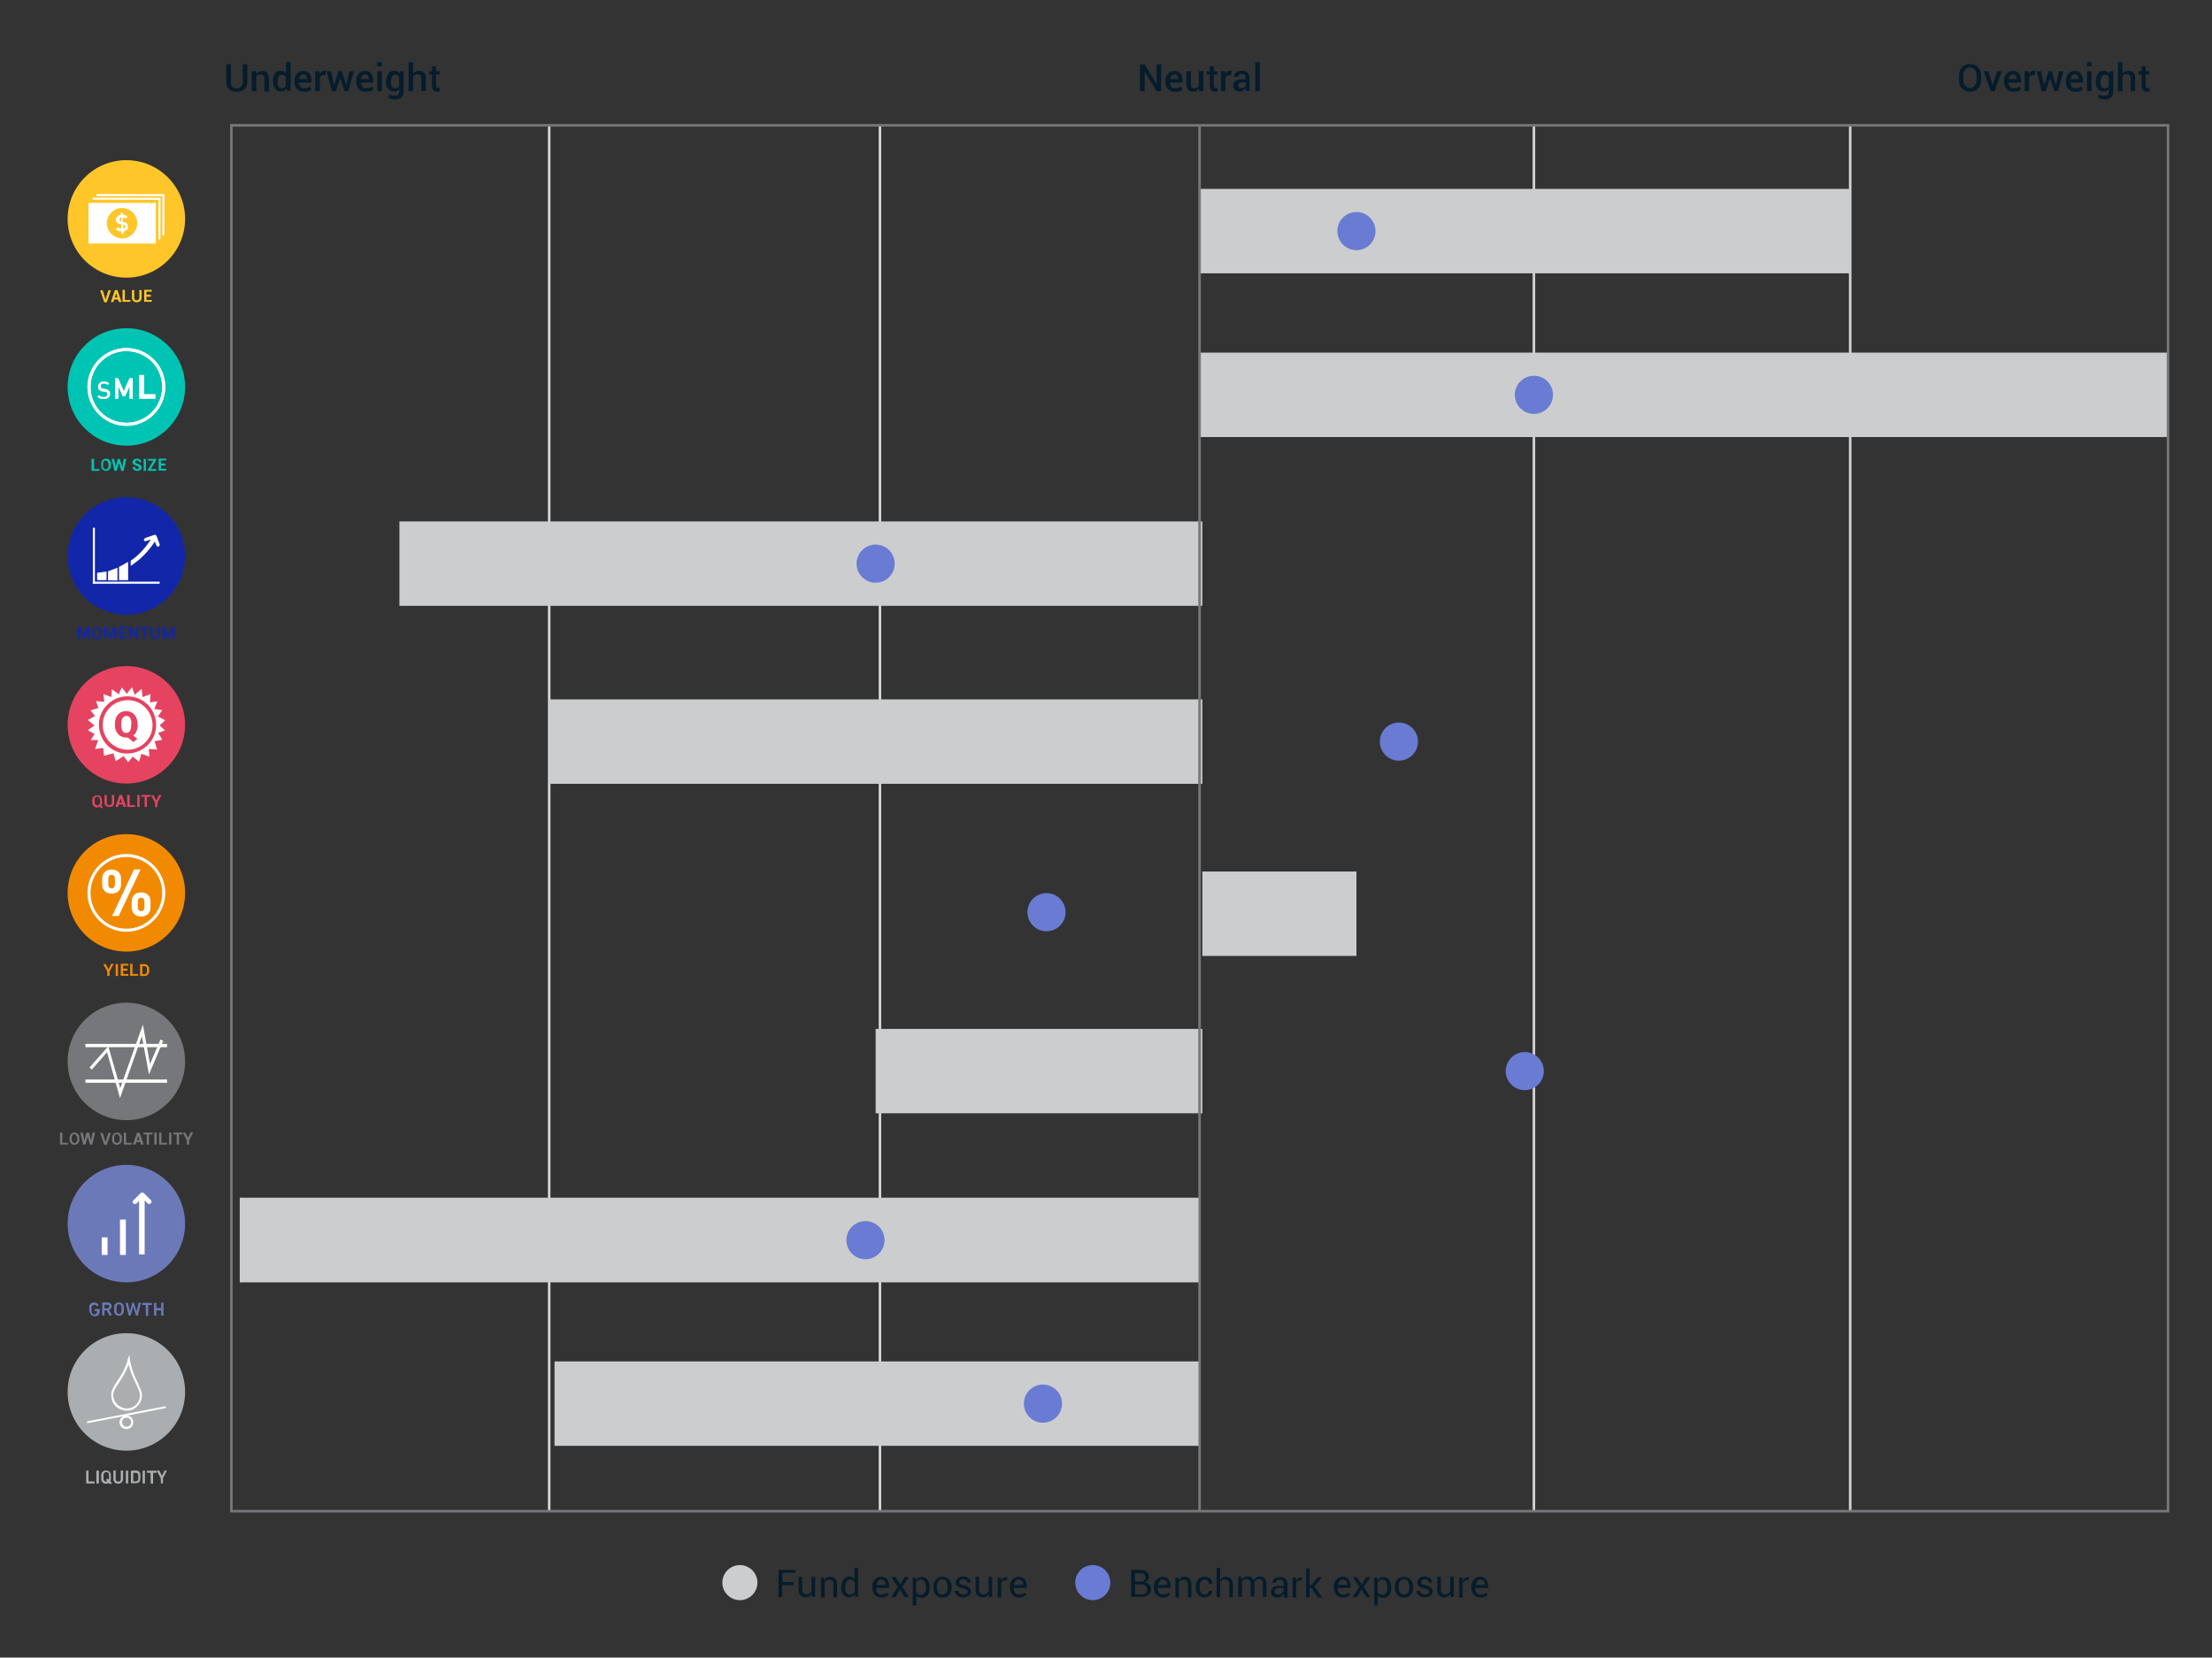 <?xml version="1.0" encoding="utf-8"?>
<!-- Generator: Adobe Illustrator 24.2.3, SVG Export Plug-In . SVG Version: 6.00 Build 0)  -->
<svg version="1.1" id="Layer_1" xmlns="http://www.w3.org/2000/svg" xmlns:xlink="http://www.w3.org/1999/xlink" x="0px" y="0px"
	 viewBox="0 0 870 652" style="enable-background:new 0 0 870 652;" xml:space="preserve">
<rect x="0" y="0" width="870" height="652" fill="#333333" stroke="none"/>
<style type="text/css">
	.st0{fill:#DCD3CB;stroke:#D3D3D4;stroke-miterlimit:10;}
	.st1{fill:#6A7BD3;}
	.st2{fill:#CCCDCE;}
	.st3{fill:none;stroke:#76777A;stroke-miterlimit:10;}
	.st4{fill:#00C4B3;}
	.st5{fill:#FFFFFF;}
	.st6{fill:#FFC629;}
	.st7{fill:#76777A;}
	.st8{fill:#FFFFFF;stroke:#FFFFFF;stroke-miterlimit:10;}
	.st9{fill:#F18A00;}
	.st10{fill:#E54360;}
	.st11{fill:#1226AA;}
	.st12{fill:#051C2C;}
	.st13{fill:#6C79B9;}
	.st14{fill:#ABAEB0;}
</style>
<line class="st0" x1="603.3" y1="49.3" x2="603.3" y2="594.4"/>
<line class="st0" x1="727.7" y1="49.3" x2="727.7" y2="594.4"/>
<line class="st0" x1="346.1" y1="49.3" x2="346.1" y2="594.4"/>
<line class="st0" x1="216" y1="49.3" x2="216" y2="594.4"/>
<circle class="st1" cx="411.6" cy="358.8" r="7.5"/>
<circle class="st1" cx="550.2" cy="291.7" r="7.5"/>
<circle class="st1" cx="599.7" cy="421.3" r="7.5"/>
<polyline class="st2" points="727.7,74.3 471.8,74.3 471.8,107.5 727.7,107.5 727.7,74.3 "/>
<polyline class="st2" points="852.7,138.7 471.8,138.7 471.8,171.9 852.7,171.9 852.7,138.7 "/>
<polyline class="st2" points="472.9,205.1 157.1,205.1 157.1,238.3 472.9,238.3 472.9,205.1 "/>
<polyline class="st2" points="472.9,275.1 216,275.1 216,308.3 472.9,308.3 472.9,275.1 "/>
<polyline class="st2" points="533.5,342.8 472.9,342.8 472.9,376 533.5,376 533.5,342.8 "/>
<polyline class="st2" points="472.9,404.7 344.4,404.7 344.4,437.9 472.9,437.9 472.9,404.7 "/>
<g>
	<rect x="91" y="49.3" class="st3" width="761.7" height="545.1"/>
	<line class="st3" x1="471.8" y1="49.3" x2="471.8" y2="594.4"/>
</g>
<circle class="st1" cx="344.4" cy="221.7" r="7.5"/>
<circle class="st1" cx="603.3" cy="155.3" r="7.5"/>
<circle class="st1" cx="533.5" cy="90.9" r="7.5"/>
<g>
	<g>
		<circle class="st4" cx="49.7" cy="152.2" r="23.1"/>
		<g>
			<g>
				<path class="st5" d="M38.4,156.1c0,0,0-0.1,0-0.1l0.4-0.5c0,0,0.1,0,0.1,0c0.4,0.3,1.1,0.7,1.9,0.7c0.9,0,1.5-0.5,1.5-1.1
					c0-0.6-0.3-1-1.4-1.1l-0.3,0c-1.3-0.2-2-0.8-2-1.9c0-1.2,0.9-2,2.2-2c0.8,0,1.6,0.3,2.1,0.6c0,0,0.1,0.1,0,0.1l-0.3,0.5
					c0,0-0.1,0-0.1,0c-0.5-0.3-1.1-0.5-1.6-0.5c-0.8,0-1.3,0.4-1.3,1.1c0,0.6,0.4,0.9,1.4,1.1l0.3,0c1.3,0.2,2,0.8,2,1.9
					c0,1.2-0.8,2-2.5,2C39.8,157,38.8,156.6,38.4,156.1z"/>
				<path class="st5" d="M45.1,148.9c0-0.1,0-0.1,0.1-0.1h1.1c0.1,0,0.2,0,0.2,0.1l2.2,5h0l2.2-5c0-0.1,0.1-0.1,0.2-0.1h1
					c0.1,0,0.1,0,0.1,0.1v7.8c0,0.1,0,0.1-0.1,0.1h-1c-0.1,0-0.1,0-0.1-0.1v-4.9h0l-1.7,3.8c0,0.1-0.1,0.2-0.2,0.2h-0.7
					c-0.1,0-0.2,0-0.2-0.2l-1.7-3.8h0v4.9c0,0.1,0,0.1-0.1,0.1h-1c-0.1,0-0.1,0-0.1-0.1V148.9z"/>
				<path class="st5" d="M54.7,147.6c0-0.1,0.1-0.1,0.1-0.1h1.8c0.1,0,0.1,0.1,0.1,0.1v7.4c0,0.1,0,0.1,0.1,0.1H61
					c0.1,0,0.1,0.1,0.1,0.1v1.5c0,0.1-0.1,0.1-0.1,0.1h-6.1c-0.1,0-0.1-0.1-0.1-0.1V147.6z"/>
			</g>
			<g>
				<path class="st5" d="M49.7,167.5c-8.4,0-15.3-6.9-15.3-15.3s6.9-15.3,15.3-15.3S65,143.8,65,152.2S58.1,167.5,49.7,167.5z
					 M49.7,138.1c-7.8,0-14.1,6.3-14.1,14.1s6.3,14.1,14.1,14.1s14.1-6.3,14.1-14.1S57.5,138.1,49.7,138.1z"/>
			</g>
		</g>
	</g>
	<g>
		<g>
			<g>
				<path class="st5" d="M38.4,156.1c0,0,0-0.1,0-0.1l0.4-0.5c0,0,0.1,0,0.1,0c0.4,0.3,1.1,0.7,1.9,0.7c0.9,0,1.5-0.5,1.5-1.1
					c0-0.6-0.3-1-1.4-1.1l-0.3,0c-1.3-0.2-2-0.8-2-1.9c0-1.2,0.9-2,2.2-2c0.8,0,1.6,0.3,2,0.6c0,0,0.1,0.1,0,0.1l-0.3,0.5
					c0,0-0.1,0-0.1,0c-0.5-0.3-1-0.5-1.6-0.5c-0.8,0-1.3,0.4-1.3,1.1c0,0.6,0.4,0.9,1.4,1.1l0.3,0c1.3,0.2,2,0.8,2,1.9
					c0,1.2-0.8,2-2.5,2C39.8,156.9,38.9,156.6,38.4,156.1z"/>
				<path class="st5" d="M45.1,148.9c0-0.1,0-0.1,0.1-0.1h1.1c0.1,0,0.2,0,0.2,0.1l2.2,5h0l2.2-5c0-0.1,0.1-0.1,0.2-0.1h1
					c0.1,0,0.1,0,0.1,0.1v7.8c0,0.1,0,0.1-0.1,0.1h-1c-0.1,0-0.1,0-0.1-0.1v-4.9h0l-1.7,3.8c0,0.1-0.1,0.2-0.2,0.2h-0.7
					c-0.1,0-0.2,0-0.2-0.2l-1.7-3.8h0v4.9c0,0.1,0,0.1-0.1,0.1h-1c-0.1,0-0.1,0-0.1-0.1V148.9z"/>
				<path class="st5" d="M54.7,147.6c0-0.1,0.1-0.1,0.1-0.1h1.8c0.1,0,0.1,0.1,0.1,0.1v7.4c0,0.1,0,0.1,0.1,0.1h4.2
					c0.1,0,0.1,0.1,0.1,0.1v1.5c0,0.1-0.1,0.1-0.1,0.1h-6.1c-0.1,0-0.1-0.1-0.1-0.1V147.6z"/>
			</g>
			<g>
				<path class="st5" d="M49.7,167.5c-8.4,0-15.3-6.9-15.3-15.3s6.9-15.3,15.3-15.3S65,143.7,65,152.2S58.1,167.5,49.7,167.5z
					 M49.7,138.1c-7.8,0-14.1,6.3-14.1,14.1c0,7.8,6.3,14.1,14.1,14.1s14.1-6.3,14.1-14.1C63.8,144.4,57.5,138.1,49.7,138.1z"/>
			</g>
		</g>
	</g>
	<g>
		<g>
			<g>
				<path class="st4" d="M37,184.5h2.1v0.7H36v-4.7H37V184.5z"/>
				<path class="st4" d="M43.6,183.2c0,0.6-0.2,1.1-0.5,1.4c-0.4,0.4-0.8,0.6-1.4,0.6c-0.6,0-1.1-0.2-1.4-0.6
					c-0.4-0.4-0.5-0.9-0.5-1.4v-0.8c0-0.6,0.2-1.1,0.5-1.4c0.4-0.4,0.8-0.6,1.4-0.6c0.6,0,1.1,0.2,1.4,0.6c0.4,0.4,0.5,0.9,0.5,1.4
					V183.2z M42.6,182.4c0-0.4-0.1-0.7-0.3-0.9c-0.2-0.2-0.4-0.4-0.8-0.4c-0.3,0-0.6,0.1-0.7,0.4c-0.2,0.2-0.3,0.5-0.3,0.9v0.9
					c0,0.4,0.1,0.7,0.3,0.9s0.4,0.4,0.8,0.4c0.3,0,0.6-0.1,0.8-0.4s0.3-0.5,0.3-0.9V182.4z"/>
				<path class="st4" d="M48.1,183.7L48.1,183.7l0.6-3.2h1l-1.1,4.7h-0.9l-0.9-3.1h0l-0.9,3.1h-0.9l-1.1-4.7h1l0.6,3.2h0l0.8-3.2
					h0.8L48.1,183.7z"/>
				<path class="st4" d="M54.6,183.9c0-0.2-0.1-0.3-0.2-0.4c-0.1-0.1-0.3-0.2-0.7-0.3c-0.5-0.2-1-0.4-1.2-0.6
					c-0.3-0.2-0.4-0.5-0.4-0.9c0-0.4,0.2-0.7,0.5-0.9c0.3-0.2,0.7-0.4,1.2-0.4c0.5,0,0.9,0.1,1.3,0.4c0.3,0.3,0.5,0.6,0.5,1l0,0
					h-0.9c0-0.2-0.1-0.4-0.2-0.5c-0.1-0.1-0.3-0.2-0.6-0.2c-0.2,0-0.4,0.1-0.5,0.2c-0.1,0.1-0.2,0.3-0.2,0.4c0,0.2,0.1,0.3,0.2,0.4
					c0.1,0.1,0.4,0.2,0.7,0.3c0.5,0.1,0.9,0.3,1.2,0.6c0.3,0.2,0.4,0.5,0.4,0.9c0,0.4-0.2,0.7-0.5,1c-0.3,0.2-0.7,0.3-1.2,0.3
					c-0.5,0-0.9-0.1-1.3-0.4c-0.4-0.3-0.5-0.6-0.5-1.1l0,0h0.9c0,0.3,0.1,0.5,0.2,0.6s0.4,0.2,0.7,0.2c0.3,0,0.4-0.1,0.6-0.2
					C54.5,184.3,54.6,184.1,54.6,183.9z"/>
				<path class="st4" d="M57.4,185.2h-0.9v-4.7h0.9V185.2z"/>
				<path class="st4" d="M59.3,184.5h2.2v0.7h-3.3v-0.5l2.1-3.5h-2.1v-0.7h3.2v0.5L59.3,184.5z"/>
				<path class="st4" d="M65,183.1h-1.7v1.3h2.1v0.7h-3v-4.7h3v0.7h-2.1v1.2H65V183.1z"/>
			</g>
		</g>
	</g>
</g>
<g>
	<g>
		<circle class="st6" cx="49.7" cy="86.1" r="23.1"/>
		<g>
			<path class="st5" d="M61.3,79.8c0,5.4,0,10.7,0,16c-8.8,0-17.6,0-26.5,0c0-5.3,0-10.7,0-16C43.6,79.8,52.4,79.8,61.3,79.8z
				 M48,93.8c3.2,0,6-2.7,6-6c0-3.2-2.7-6-6-6c-3.2,0-5.9,2.7-6,5.9C42,91,44.7,93.7,48,93.8z"/>
			
				<rect x="49.4" y="64.9" transform="matrix(2.289154e-03 -1 1 2.289154e-03 -28.561 127.796)" class="st5" width="0.8" height="26.6"/>
			
				<rect x="54.6" y="85.7" transform="matrix(1.148434e-03 -1 1 1.148434e-03 -23.456 148.62)" class="st5" width="16.1" height="0.8"/>
			
				<rect x="50.9" y="63.4" transform="matrix(2.289154e-03 -1 1 2.289154e-03 -25.523 127.858)" class="st5" width="0.8" height="26.6"/>
			
				<rect x="56.2" y="84.2" transform="matrix(1.148434e-03 -1 1 1.148434e-03 -20.415 148.68)" class="st5" width="16.1" height="0.8"/>
			<g>
				<path class="st5" d="M48.6,91v1h-0.9v-1c-0.9,0-1.6-0.3-2.2-0.9l0.8-0.8c0.4,0.4,0.9,0.5,1.4,0.5v-1.6l-0.3,0
					c-0.5-0.1-1-0.3-1.3-0.5c-0.3-0.3-0.5-0.7-0.5-1.3c0-1,0.7-1.8,1.9-1.9v-0.8h0.9v0.8c0.7,0,1.3,0.3,1.8,0.7l-0.8,0.8
					c-0.3-0.3-0.7-0.4-1.1-0.4v1.6l0.3,0.1c0.6,0.1,1,0.3,1.2,0.5c0.3,0.3,0.5,0.8,0.5,1.4C50.5,90.1,49.7,90.8,48.6,91z M47.8,85.5
					c-0.5,0.1-0.8,0.4-0.8,0.8c0,0.2,0.1,0.3,0.2,0.5c0.1,0.1,0.3,0.2,0.6,0.3V85.5z M49.1,88.5c-0.2-0.2-0.4-0.2-0.6-0.2v1.6
					c0.5-0.1,0.8-0.3,0.8-0.8C49.3,88.8,49.2,88.6,49.1,88.5z"/>
			</g>
		</g>
	</g>
	<g>
		<g>
			<g>
				<path class="st6" d="M41.4,117.5l0.1,0.3h0l0.1-0.2l1-3.4h1l-1.6,4.7h-1l-1.6-4.7h1L41.4,117.5z"/>
				<path class="st6" d="M46.4,117.8h-1.5l-0.3,1h-1l1.6-4.7h1l1.6,4.7h-1L46.4,117.8z M45.1,117h1.1l-0.5-1.7h0L45.1,117z"/>
				<path class="st6" d="M49.2,118h2.1v0.7h-3.1v-4.7h0.9V118z"/>
				<path class="st6" d="M55.7,114.1v3.1c0,0.5-0.2,0.9-0.5,1.2s-0.8,0.5-1.4,0.5c-0.6,0-1-0.2-1.4-0.5c-0.3-0.3-0.5-0.7-0.5-1.2
					v-3.1h0.9v3.1c0,0.3,0.1,0.6,0.3,0.7c0.2,0.2,0.4,0.2,0.7,0.2c0.3,0,0.5-0.1,0.7-0.2c0.2-0.2,0.3-0.4,0.3-0.7v-3.1H55.7z"/>
				<path class="st6" d="M59.3,116.7h-1.7v1.3h2.1v0.7h-3v-4.7h3v0.7h-2.1v1.2h1.7V116.7z"/>
			</g>
		</g>
	</g>
</g>
<g>
	<circle class="st7" cx="49.7" cy="417.5" r="23.1"/>
	<g>
		<rect x="34.1" y="411.1" class="st8" width="31.1" height="0.3"/>
		<rect x="34.1" y="425.1" class="st8" width="31.1" height="0.3"/>
		<polygon class="st5" points="47.2,431.9 42.1,413.9 36.1,420.7 35.2,419.9 42.6,411.5 47.3,428 56.2,403 59,418.5 63.1,408.9 
			64.2,409.4 58.6,422.6 55.8,407.6 		"/>
	</g>
</g>
<g>
	<g>
		<g>
			<path class="st7" d="M24.6,449.5h2.1v0.7h-3.1v-4.7h0.9V449.5z"/>
			<path class="st7" d="M31.2,448.3c0,0.6-0.2,1.1-0.5,1.4c-0.4,0.4-0.8,0.6-1.4,0.6c-0.6,0-1.1-0.2-1.4-0.6
				c-0.4-0.4-0.5-0.9-0.5-1.4v-0.8c0-0.6,0.2-1.1,0.5-1.4c0.4-0.4,0.8-0.6,1.4-0.6c0.6,0,1.1,0.2,1.4,0.6c0.4,0.4,0.5,0.9,0.5,1.4
				V448.3z M30.3,447.4c0-0.4-0.1-0.7-0.3-0.9c-0.2-0.2-0.4-0.4-0.8-0.4c-0.3,0-0.6,0.1-0.7,0.4c-0.2,0.2-0.3,0.5-0.3,0.9v0.9
				c0,0.4,0.1,0.7,0.3,0.9s0.4,0.4,0.8,0.4c0.3,0,0.6-0.1,0.8-0.4s0.3-0.5,0.3-0.9V447.4z"/>
			<path class="st7" d="M35.8,448.7L35.8,448.7l0.6-3.2h1l-1.1,4.7h-0.9l-0.9-3.1h0l-0.9,3.1h-0.9l-1.1-4.7h1l0.6,3.2h0l0.8-3.2H35
				L35.8,448.7z"/>
			<path class="st7" d="M41.4,448.9l0.1,0.3h0l0.1-0.2l1-3.4h1l-1.6,4.7h-1l-1.6-4.7h1L41.4,448.9z"/>
			<path class="st7" d="M47.9,448.3c0,0.6-0.2,1.1-0.5,1.4c-0.4,0.4-0.8,0.6-1.4,0.6c-0.6,0-1.1-0.2-1.4-0.6
				c-0.4-0.4-0.5-0.9-0.5-1.4v-0.8c0-0.6,0.2-1.1,0.5-1.4c0.4-0.4,0.8-0.6,1.4-0.6c0.6,0,1.1,0.2,1.4,0.6c0.4,0.4,0.5,0.9,0.5,1.4
				V448.3z M47,447.4c0-0.4-0.1-0.7-0.3-0.9c-0.2-0.2-0.4-0.4-0.8-0.4c-0.3,0-0.6,0.1-0.7,0.4c-0.2,0.2-0.3,0.5-0.3,0.9v0.9
				c0,0.4,0.1,0.7,0.3,0.9s0.4,0.4,0.8,0.4c0.3,0,0.6-0.1,0.8-0.4s0.3-0.5,0.3-0.9V447.4z"/>
			<path class="st7" d="M49.7,449.5h2.1v0.7h-3.1v-4.7h0.9V449.5z"/>
			<path class="st7" d="M55.1,449.2h-1.5l-0.3,1h-1l1.6-4.7h1l1.6,4.7h-1L55.1,449.2z M53.8,448.4h1.1l-0.5-1.7h0L53.8,448.4z"/>
			<path class="st7" d="M59.9,446.2h-1.3v4h-0.9v-4h-1.3v-0.7h3.6V446.2z"/>
			<path class="st7" d="M61.6,450.2h-0.9v-4.7h0.9V450.2z"/>
			<path class="st7" d="M63.6,449.5h2.1v0.7h-3.1v-4.7h0.9V449.5z"/>
			<path class="st7" d="M67.4,450.2h-0.9v-4.7h0.9V450.2z"/>
			<path class="st7" d="M71.7,446.2h-1.3v4h-0.9v-4h-1.3v-0.7h3.6V446.2z"/>
			<path class="st7" d="M74,447.6L74,447.6l1-2.2h1l-1.6,3.1v1.7h-0.9v-1.7l-1.6-3h1L74,447.6z"/>
		</g>
	</g>
</g>
<g>
	<g>
		<circle class="st9" cx="49.7" cy="351.2" r="23.1"/>
		<g>
			<g>
				<path class="st5" d="M43.9,351.5c-2,0-3.7-1.2-3.7-3.5v-2.5c0-2.3,1.7-3.5,3.7-3.5c2,0,3.7,1.2,3.7,3.5v2.5
					C47.6,350.3,45.9,351.5,43.9,351.5z M45.2,345.6c0-1-0.5-1.5-1.3-1.5c-0.8,0-1.3,0.5-1.3,1.5v2.3c0,1,0.5,1.5,1.3,1.5
					c0.8,0,1.3-0.5,1.3-1.5V345.6z M46.7,360.3h-2.6l8.6-18.3h2.6L46.7,360.3z M55.5,360.5c-2,0-3.7-1.2-3.7-3.5v-2.5
					c0-2.3,1.7-3.5,3.7-3.5c2,0,3.7,1.2,3.7,3.5v2.5C59.2,359.3,57.5,360.5,55.5,360.5z M56.8,354.6c0-1-0.5-1.5-1.3-1.5
					c-0.8,0-1.3,0.5-1.3,1.5v2.3c0,1,0.5,1.5,1.3,1.5c0.8,0,1.3-0.5,1.3-1.5V354.6z"/>
			</g>
			<path class="st5" d="M49.7,366.5c-8.4,0-15.3-6.9-15.3-15.3s6.9-15.3,15.3-15.3S65,342.8,65,351.2S58.1,366.5,49.7,366.5z
				 M49.7,337.1c-7.8,0-14.1,6.3-14.1,14.1s6.3,14.1,14.1,14.1s14.1-6.3,14.1-14.1S57.5,337.1,49.7,337.1z"/>
		</g>
	</g>
	<g>
		<g>
			<g>
				<path class="st9" d="M42.7,381.3L42.7,381.3l1-2.2h1l-1.6,3.1v1.7h-0.9v-1.7l-1.6-3h1L42.7,381.3z"/>
				<path class="st9" d="M46.4,383.9h-0.9v-4.7h0.9V383.9z"/>
				<path class="st9" d="M50.1,381.8h-1.7v1.3h2.1v0.7h-3v-4.7h3v0.7h-2.1v1.2h1.7V381.8z"/>
				<path class="st9" d="M52.2,383.1h2.1v0.7h-3.1v-4.7h0.9V383.1z"/>
				<path class="st9" d="M55.1,383.9v-4.7h1.6c0.6,0,1.1,0.2,1.4,0.6c0.4,0.4,0.6,0.8,0.6,1.4v0.8c0,0.6-0.2,1-0.6,1.4
					c-0.4,0.4-0.8,0.5-1.4,0.5H55.1z M56,379.9v3.3h0.7c0.3,0,0.6-0.1,0.8-0.3c0.2-0.2,0.3-0.5,0.3-0.9v-0.8c0-0.4-0.1-0.7-0.3-0.9
					c-0.2-0.2-0.4-0.3-0.8-0.3H56z"/>
			</g>
		</g>
	</g>
</g>
<g>
	<g>
		<g>
			<circle class="st10" cx="49.7" cy="285.1" r="23.1"/>
			<g>
				<g>
					<path class="st5" d="M47.9,270.4c0.7,0.9,1.3,1.7,2,2.5c0.7-0.9,1.3-1.7,2-2.6c0.4,1.1,0.7,2,1.1,3c0.9-0.8,1.7-1.5,2.7-2.4
						c0.1,1.2,0.3,2.2,0.4,3.3c1.1-0.4,2-0.8,3.1-1.2c-0.1,1.1-0.1,2.1-0.2,3.3c1-0.2,1.9-0.3,2.9-0.5c-0.4,1.1-0.8,2.1-1.2,3.1
						c1.1,0.1,2,0.2,3.1,0.4c-0.6,0.9-1.1,1.7-1.7,2.5c1,0.5,1.9,1,2.9,1.5c-0.8,0.7-1.4,1.3-2.2,2c0.7,0.7,1.3,1.3,2.1,2
						c-1,0.4-1.8,0.7-2.7,1c0.6,0.9,1.1,1.7,1.6,2.7c-1,0.2-2,0.4-3,0.5c0.3,1.1,0.6,2.1,1,3.3c-1.1-0.1-2.1-0.1-3.3-0.2
						c0.1,1,0.2,1.9,0.3,3c-1.1-0.4-2.1-0.7-3.2-1.1c-0.3,1-0.6,2-0.9,3.1c-0.8-0.7-1.6-1.3-2.5-2c-0.6,0.8-1.1,1.4-1.8,2.2
						c-0.6-0.8-1.2-1.6-1.8-2.4c-1,0.7-2,1.3-3.1,2c-0.3-1.1-0.6-2-0.9-3.1c-1.2,0.3-2.4,0.7-3.7,1c-0.1-1.1-0.2-2-0.3-3.1
						c-1.1,0.1-2,0.3-3.2,0.4c0.4-1.2,0.8-2.3,1.2-3.5c-1,0-1.8,0-2.9,0c0.6-0.9,1-1.6,1.5-2.4c-0.9-0.5-1.7-0.9-2.7-1.5
						c0.9-0.6,1.7-1.2,2.7-1.8c-0.9-0.8-1.8-1.5-2.7-2.2c1-0.5,1.9-1,2.9-1.6c-0.6-0.7-1.2-1.4-1.8-2.2c1.1-0.3,2-0.6,3.1-0.9
						c-0.3-0.9-0.6-1.7-0.9-2.7c1.1,0.1,2.1,0.1,3.2,0.2c-0.1-1-0.2-1.9-0.3-3c1,0.4,2,0.7,3.1,1.2c0.1-1.1,0.1-2,0.2-3.1
						c1,0.7,1.8,1.3,2.8,2C47,272.2,47.4,271.4,47.9,270.4z M50.2,273.9c-6-0.1-11.2,4.9-11.3,10.9c-0.1,6.4,4.9,11.6,11,11.6
						c6.3,0,11.4-4.9,11.5-11C61.5,279,56.6,274,50.2,273.9z"/>
					<path class="st5" d="M50.3,275.4c5.4,0,9.7,4.5,9.7,9.9c0,5.3-4.6,9.7-9.9,9.6c-5.4-0.1-9.7-4.5-9.7-9.8
						C40.4,279.7,44.8,275.4,50.3,275.4z"/>
				</g>
			</g>
		</g>
		<g>
			<path class="st10" d="M54.2,285.1c0,0.9-0.2,1.8-0.5,2.5c-0.3,0.7-0.7,1.3-1.3,1.7l1.6,1.3l-1.5,1.3l-2.2-1.8c-0.2,0-0.4,0-0.6,0
				c-0.9,0-1.6-0.2-2.3-0.6c-0.7-0.4-1.2-1-1.6-1.7c-0.4-0.7-0.6-1.6-0.6-2.6v-0.5c0-1,0.2-1.9,0.5-2.6c0.4-0.8,0.9-1.3,1.6-1.8
				c0.7-0.4,1.5-0.6,2.3-0.6c0.9,0,1.6,0.2,2.3,0.6c0.7,0.4,1.2,1,1.6,1.8c0.4,0.8,0.6,1.6,0.6,2.6V285.1z M51.7,284.7
				c0-1-0.2-1.8-0.5-2.3c-0.3-0.5-0.8-0.8-1.5-0.8c-0.6,0-1.1,0.3-1.5,0.8c-0.3,0.5-0.5,1.3-0.5,2.3v0.5c0,1,0.2,1.8,0.5,2.3
				c0.3,0.5,0.8,0.8,1.5,0.8c0.6,0,1.1-0.3,1.4-0.8c0.3-0.5,0.5-1.3,0.5-2.3V284.7z"/>
		</g>
	</g>
	<g>
		<g>
			<g>
				<g>
					<path class="st10" d="M40.2,315.5c0,0.2,0,0.5-0.1,0.7c-0.1,0.2-0.2,0.4-0.3,0.6l0.7,0.7l-0.6,0.5l-0.7-0.7
						c-0.1,0.1-0.3,0.1-0.5,0.2s-0.3,0.1-0.5,0.1c-0.6,0-1.1-0.2-1.4-0.6c-0.4-0.4-0.5-0.9-0.5-1.4v-0.8c0-0.6,0.2-1.1,0.5-1.4
						c0.4-0.4,0.8-0.6,1.4-0.6c0.6,0,1.1,0.2,1.4,0.6c0.4,0.4,0.5,0.9,0.5,1.4V315.5z M39.3,314.6c0-0.4-0.1-0.7-0.3-0.9
						c-0.2-0.2-0.4-0.4-0.8-0.4c-0.3,0-0.6,0.1-0.7,0.4c-0.2,0.2-0.3,0.5-0.3,0.9v0.9c0,0.4,0.1,0.7,0.3,0.9s0.4,0.4,0.8,0.4
						c0.3,0,0.6-0.1,0.8-0.4s0.3-0.5,0.3-0.9V314.6z"/>
					<path class="st10" d="M44.9,312.7v3.1c0,0.5-0.2,0.9-0.5,1.2s-0.8,0.4-1.4,0.4c-0.6,0-1-0.1-1.4-0.4c-0.3-0.3-0.5-0.7-0.5-1.2
						v-3.1h0.9v3.1c0,0.3,0.1,0.6,0.3,0.7c0.2,0.2,0.4,0.2,0.7,0.2c0.3,0,0.5-0.1,0.7-0.2c0.2-0.2,0.3-0.4,0.3-0.7v-3.1H44.9z"/>
					<path class="st10" d="M48.2,316.4h-1.5l-0.3,1h-1l1.6-4.7h1l1.6,4.7h-1L48.2,316.4z M46.9,315.7H48l-0.5-1.7h0L46.9,315.7z"/>
					<path class="st10" d="M51,316.7h2.1v0.7h-3.1v-4.7H51V316.7z"/>
					<path class="st10" d="M54.9,317.4h-0.9v-4.7h0.9V317.4z"/>
					<path class="st10" d="M59.1,313.4h-1.3v4h-0.9v-4h-1.3v-0.7h3.6V313.4z"/>
					<path class="st10" d="M61.5,314.9L61.5,314.9l1-2.2h1l-1.6,3.1v1.7H61v-1.7l-1.6-3h1L61.5,314.9z"/>
				</g>
			</g>
		</g>
	</g>
</g>
<g>
	<g>
		<circle class="st11" cx="49.7" cy="218.7" r="23.1"/>
		<g>
			<path class="st5" d="M62.7,213.8c-0.1-0.4-1.1-2.7-1.1-2.9c-0.1-0.1-0.2-0.4-0.4-0.5c-0.2-0.1-0.4-0.1-0.6,0
				c-1.1,0.4-2.1,0.8-3.2,1.1c-0.5,0.2-0.9,0.6-0.8,1c0.2,0.5,0.8,0.4,1.2,0.2c0.5-0.2,1-0.3,1.5-0.5c-2.1,3.3-4.6,6-7.5,8.1
				c0,0.7,0,1.2,0,1.9c0-0.8,0-1.2,0-1.9c-0.1,0.1-0.3,0.2-0.4,0.3c0,0,0,0,0,0c0,0.7,0,1.3,0,2c0,0,0,0,0,0
				c3.7-2.4,6.9-5.6,9.5-9.6c0.2,0.5,0.3,1,0.5,1.3c0.1,0.2,0.2,0.4,0.4,0.6c0.1,0,0.4,0.2,0.6,0.1c0.2-0.1,0.3-0.4,0.3-0.4
				C62.9,214.3,62.8,214,62.7,213.8z"/>
			<rect x="36.5" y="228.8" class="st5" width="26.3" height="0.8"/>
			
				<rect x="26" y="218.2" transform="matrix(6.123234e-17 -1 1 6.123234e-17 -181.677 255.589)" class="st5" width="22" height="0.8"/>
			<path class="st5" d="M46.2,228.2c0-1.6,0-3.3,0-4.9c-1.2,0.5-2.4,0.9-3.7,1.4c0,1.2,0,2.4,0,3.6H46.2z"/>
			<polygon class="st5" points="38.2,228.2 41.9,228.2 41.9,224.8 38.2,225.3 			"/>
			<path class="st5" d="M46.8,228.2h3.6c0-2.4,0-4.8,0-7.2c-1.2,0.7-2.4,1.3-3.6,2V228.2z"/>
		</g>
	</g>
	<g>
		<g>
			<g>
				<path class="st11" d="M32.8,250.1L32.8,250.1l1.2-3.5h1.2v4.7h-0.9v-3.2l0,0l-1.2,3.2h-0.6l-1.2-3.2l0,0v3.2h-0.9v-4.7h1.2
					L32.8,250.1z"/>
				<path class="st11" d="M40,249.4c0,0.6-0.2,1.1-0.5,1.4c-0.4,0.4-0.8,0.6-1.4,0.6c-0.6,0-1.1-0.2-1.4-0.6
					c-0.4-0.4-0.5-0.9-0.5-1.4v-0.8c0-0.6,0.2-1.1,0.5-1.4c0.4-0.4,0.8-0.6,1.4-0.6c0.6,0,1.1,0.2,1.4,0.6c0.4,0.4,0.5,0.9,0.5,1.4
					V249.4z M39.1,248.5c0-0.4-0.1-0.7-0.3-0.9c-0.2-0.2-0.4-0.4-0.8-0.4c-0.3,0-0.6,0.1-0.7,0.4c-0.2,0.2-0.3,0.5-0.3,0.9v0.9
					c0,0.4,0.1,0.7,0.3,0.9s0.4,0.4,0.8,0.4c0.3,0,0.6-0.1,0.8-0.4s0.3-0.5,0.3-0.9V248.5z"/>
				<path class="st11" d="M43.3,250.1L43.3,250.1l1.2-3.5h1.2v4.7h-0.9v-3.2l0,0l-1.2,3.2H43l-1.2-3.2l0,0v3.2h-0.9v-4.7h1.2
					L43.3,250.1z"/>
				<path class="st11" d="M49.5,249.2h-1.7v1.3h2.1v0.7h-3v-4.7h3v0.7h-2.1v1.2h1.7V249.2z"/>
				<path class="st11" d="M54.4,251.3h-0.9l-1.9-3.2l0,0v3.2h-0.9v-4.7h0.9l1.9,3.2l0,0v-3.2h0.9V251.3z"/>
				<path class="st11" d="M58.6,247.3h-1.3v4h-0.9v-4h-1.3v-0.7h3.6V247.3z"/>
				<path class="st11" d="M62.9,246.6v3.1c0,0.5-0.2,0.9-0.5,1.2c-0.4,0.3-0.8,0.4-1.4,0.4c-0.6,0-1-0.2-1.4-0.4
					c-0.3-0.3-0.5-0.7-0.5-1.2v-3.1h0.9v3.1c0,0.3,0.1,0.6,0.3,0.7c0.2,0.2,0.4,0.2,0.7,0.2c0.3,0,0.5-0.1,0.7-0.2
					c0.2-0.2,0.3-0.4,0.3-0.7v-3.1H62.9z"/>
				<path class="st11" d="M66.3,250.1L66.3,250.1l1.2-3.5h1.2v4.7h-0.9v-3.2l0,0l-1.2,3.2H66l-1.2-3.2l0,0v3.2h-0.9v-4.7h1.2
					L66.3,250.1z"/>
			</g>
		</g>
	</g>
</g>
<g>
	<g>
		<path class="st2" d="M291,615.6c-3.8,0-6.9,3.1-6.9,6.9c0,3.8,3.1,6.9,6.9,6.9c3.8,0,6.9-3.1,6.9-6.9
			C297.9,618.7,294.8,615.6,291,615.6"/>
		<g>
			<g>
				<path class="st12" d="M312.1,623.5h-4.5v4.7h-1.4v-10.7h6.7v1.1h-5.2v3.7h4.5V623.5z"/>
				<path class="st12" d="M319.2,627c-0.2,0.4-0.6,0.8-1,1s-0.8,0.3-1.4,0.3c-0.9,0-1.5-0.3-2-0.8s-0.7-1.4-0.7-2.6v-4.7h1.4v4.7
					c0,0.8,0.1,1.4,0.4,1.7c0.2,0.3,0.6,0.5,1.2,0.5c0.5,0,0.9-0.1,1.3-0.3c0.3-0.2,0.6-0.5,0.8-0.9v-5.7h1.4v7.9h-1.3L319.2,627z"
					/>
				<path class="st12" d="M324,620.3l0.1,1.2c0.3-0.4,0.6-0.7,1-1c0.4-0.2,0.9-0.3,1.4-0.3c0.9,0,1.5,0.2,2,0.8
					c0.5,0.5,0.7,1.3,0.7,2.3v5h-1.4v-5c0-0.7-0.1-1.2-0.4-1.5c-0.3-0.3-0.7-0.4-1.3-0.4c-0.4,0-0.8,0.1-1.1,0.3
					c-0.3,0.2-0.6,0.4-0.7,0.8v5.9h-1.4v-7.9H324z"/>
				<path class="st12" d="M330.9,624.4c0-1.3,0.3-2.3,0.8-3.1c0.5-0.8,1.3-1.2,2.3-1.2c0.5,0,0.9,0.1,1.2,0.3
					c0.4,0.2,0.7,0.4,0.9,0.7v-4.4h1.4v11.4h-1.1l-0.2-1c-0.3,0.4-0.6,0.7-1,0.9c-0.4,0.2-0.8,0.3-1.3,0.3c-1,0-1.7-0.4-2.3-1.1
					c-0.5-0.7-0.8-1.6-0.8-2.8V624.4z M332.4,624.6c0,0.8,0.2,1.4,0.5,1.9c0.3,0.5,0.8,0.7,1.5,0.7c0.4,0,0.8-0.1,1.1-0.3
					s0.5-0.5,0.7-0.8v-3.7c-0.2-0.3-0.4-0.6-0.7-0.8c-0.3-0.2-0.7-0.3-1.1-0.3c-0.7,0-1.2,0.3-1.5,0.9c-0.3,0.6-0.5,1.3-0.5,2.2
					V624.6z"/>
				<path class="st12" d="M346.8,628.4c-1.1,0-2-0.4-2.7-1.1c-0.6-0.7-1-1.7-1-2.9v-0.3c0-1.1,0.3-2.1,1-2.8
					c0.7-0.7,1.5-1.1,2.4-1.1c1.1,0,1.9,0.3,2.4,1c0.5,0.7,0.8,1.5,0.8,2.6v0.8h-5.1l0,0c0,0.8,0.2,1.4,0.5,1.9
					c0.4,0.5,0.9,0.7,1.6,0.7c0.5,0,0.9-0.1,1.3-0.2c0.4-0.1,0.7-0.3,0.9-0.6l0.6,0.9c-0.3,0.3-0.7,0.5-1.1,0.7
					C348,628.3,347.5,628.4,346.8,628.4z M346.6,621.3c-0.5,0-0.9,0.2-1.2,0.6c-0.3,0.4-0.5,0.9-0.6,1.5l0,0h3.6v-0.1
					c0-0.6-0.1-1.1-0.4-1.4S347.2,621.3,346.6,621.3z"/>
				<path class="st12" d="M354.1,623.2l1.7-2.9h1.7l-2.6,3.9l2.6,4h-1.7l-1.8-3l-1.8,3h-1.7l2.6-4l-2.6-3.9h1.7L354.1,623.2z"/>
				<path class="st12" d="M365.7,624.6c0,1.1-0.3,2.1-0.8,2.8c-0.5,0.7-1.3,1.1-2.3,1.1c-0.5,0-0.9-0.1-1.3-0.2
					c-0.4-0.2-0.7-0.4-0.9-0.7v3.9h-1.4v-11h1.1l0.2,1c0.3-0.4,0.6-0.7,1-0.9c0.4-0.2,0.8-0.3,1.3-0.3c1,0,1.7,0.4,2.3,1.2
					c0.5,0.8,0.8,1.8,0.8,3.1V624.6z M364.2,624.4c0-0.9-0.2-1.6-0.5-2.2c-0.4-0.6-0.9-0.9-1.6-0.9c-0.4,0-0.8,0.1-1.1,0.3
					c-0.3,0.2-0.5,0.4-0.7,0.8v3.8c0.2,0.3,0.4,0.6,0.7,0.8c0.3,0.2,0.7,0.3,1.1,0.3c0.7,0,1.2-0.2,1.6-0.8c0.4-0.5,0.5-1.1,0.5-1.9
					V624.4z"/>
				<path class="st12" d="M367.1,624.2c0-1.2,0.3-2.1,1-2.9c0.6-0.8,1.5-1.1,2.6-1.1c1.1,0,2,0.4,2.6,1.1c0.6,0.8,1,1.7,1,2.9v0.2
					c0,1.2-0.3,2.1-1,2.9c-0.6,0.8-1.5,1.1-2.6,1.1s-2-0.4-2.6-1.1c-0.6-0.8-1-1.7-1-2.9V624.2z M368.5,624.3c0,0.8,0.2,1.5,0.5,2.1
					c0.4,0.5,0.9,0.8,1.6,0.8c0.7,0,1.2-0.3,1.6-0.8c0.4-0.5,0.5-1.2,0.5-2.1v-0.2c0-0.8-0.2-1.5-0.5-2.1c-0.4-0.6-0.9-0.8-1.6-0.8
					c-0.7,0-1.2,0.3-1.6,0.8c-0.4,0.6-0.5,1.2-0.5,2.1V624.3z"/>
				<path class="st12" d="M380.6,626.1c0-0.3-0.1-0.6-0.4-0.8c-0.2-0.2-0.7-0.4-1.4-0.5c-0.9-0.2-1.6-0.5-2.1-0.8
					c-0.5-0.4-0.8-0.8-0.8-1.5c0-0.6,0.3-1.2,0.8-1.7c0.5-0.5,1.3-0.7,2.1-0.7c0.9,0,1.6,0.2,2.2,0.7s0.8,1.1,0.8,1.7l0,0h-1.4
					c0-0.3-0.2-0.7-0.5-0.9c-0.3-0.3-0.7-0.4-1.1-0.4c-0.5,0-0.9,0.1-1.1,0.3c-0.3,0.2-0.4,0.5-0.4,0.8c0,0.3,0.1,0.6,0.3,0.7
					c0.2,0.2,0.7,0.3,1.3,0.5c1,0.2,1.7,0.5,2.2,0.9s0.8,0.9,0.8,1.5c0,0.7-0.3,1.3-0.9,1.7c-0.6,0.4-1.3,0.7-2.2,0.7
					c-1,0-1.8-0.3-2.4-0.8s-0.9-1.1-0.8-1.8l0,0h1.4c0,0.5,0.2,0.9,0.6,1.1c0.4,0.2,0.8,0.4,1.3,0.4c0.5,0,0.9-0.1,1.2-0.3
					C380.4,626.7,380.6,626.4,380.6,626.1z"/>
				<path class="st12" d="M388.8,627c-0.2,0.4-0.6,0.8-1,1s-0.8,0.3-1.4,0.3c-0.9,0-1.5-0.3-2-0.8s-0.7-1.4-0.7-2.6v-4.7h1.4v4.7
					c0,0.8,0.1,1.4,0.4,1.7c0.2,0.3,0.6,0.5,1.2,0.5c0.5,0,0.9-0.1,1.3-0.3c0.3-0.2,0.6-0.5,0.8-0.9v-5.7h1.4v7.9h-1.3L388.8,627z"
					/>
				<path class="st12" d="M396.1,621.6l-0.7,0c-0.4,0-0.7,0.1-1,0.3c-0.3,0.2-0.5,0.4-0.6,0.8v5.7h-1.4v-7.9h1.3l0.1,1.2
					c0.2-0.4,0.5-0.7,0.8-1c0.3-0.2,0.7-0.3,1.1-0.3c0.1,0,0.2,0,0.3,0c0.1,0,0.2,0,0.2,0.1L396.1,621.6z"/>
				<path class="st12" d="M400.9,628.4c-1.1,0-2-0.4-2.7-1.1c-0.6-0.7-1-1.7-1-2.9v-0.3c0-1.1,0.3-2.1,1-2.8
					c0.7-0.7,1.5-1.1,2.4-1.1c1.1,0,1.9,0.3,2.4,1c0.5,0.7,0.8,1.5,0.8,2.6v0.8h-5.1l0,0c0,0.8,0.2,1.4,0.5,1.9
					c0.4,0.5,0.9,0.7,1.6,0.7c0.5,0,0.9-0.1,1.3-0.2c0.4-0.1,0.7-0.3,0.9-0.6l0.6,0.9c-0.3,0.3-0.7,0.5-1.1,0.7
					C402.1,628.3,401.5,628.4,400.9,628.4z M400.6,621.3c-0.5,0-0.9,0.2-1.2,0.6c-0.3,0.4-0.5,0.9-0.6,1.5l0,0h3.6v-0.1
					c0-0.6-0.1-1.1-0.4-1.4S401.2,621.3,400.6,621.3z"/>
			</g>
		</g>
	</g>
	<g>
		<circle class="st1" cx="429.8" cy="622.5" r="6.9"/>
		<g>
			<g>
				<path class="st12" d="M444.9,628.2v-10.7h3.5c1.1,0,2,0.2,2.6,0.7c0.6,0.5,0.9,1.2,0.9,2.2c0,0.5-0.1,0.9-0.4,1.2
					c-0.3,0.4-0.7,0.6-1.1,0.8c0.7,0.1,1.3,0.4,1.7,0.9c0.4,0.5,0.6,1.1,0.6,1.8c0,1-0.3,1.7-1,2.2c-0.6,0.5-1.5,0.8-2.6,0.8H444.9z
					 M446.4,622.1h2.3c0.5,0,1-0.1,1.3-0.4c0.3-0.3,0.5-0.7,0.5-1.2c0-0.6-0.2-1-0.5-1.3c-0.4-0.3-0.9-0.4-1.6-0.4h-2V622.1z
					 M446.4,623.2v3.9h2.8c0.7,0,1.2-0.2,1.5-0.5c0.4-0.3,0.5-0.8,0.5-1.4c0-0.6-0.2-1.1-0.6-1.4s-0.9-0.6-1.5-0.6h-0.1H446.4z"/>
				<path class="st12" d="M457.5,628.4c-1.1,0-2-0.4-2.7-1.1c-0.6-0.7-1-1.7-1-2.9v-0.3c0-1.1,0.3-2.1,1-2.8
					c0.7-0.7,1.5-1.1,2.4-1.1c1.1,0,1.9,0.3,2.4,1c0.5,0.7,0.8,1.5,0.8,2.6v0.8h-5.1l0,0c0,0.8,0.2,1.4,0.5,1.9
					c0.4,0.5,0.9,0.7,1.6,0.7c0.5,0,0.9-0.1,1.3-0.2c0.4-0.1,0.7-0.3,0.9-0.6l0.6,0.9c-0.3,0.3-0.7,0.5-1.1,0.7
					C458.8,628.3,458.2,628.4,457.5,628.4z M457.3,621.3c-0.5,0-0.9,0.2-1.2,0.6c-0.3,0.4-0.5,0.9-0.6,1.5l0,0h3.6v-0.1
					c0-0.6-0.1-1.1-0.4-1.4S457.9,621.3,457.3,621.3z"/>
				<path class="st12" d="M463.4,620.3l0.1,1.2c0.3-0.4,0.6-0.7,1-1c0.4-0.2,0.9-0.3,1.4-0.3c0.9,0,1.5,0.2,2,0.8
					c0.5,0.5,0.7,1.3,0.7,2.3v5h-1.4v-5c0-0.7-0.1-1.2-0.4-1.5c-0.3-0.3-0.7-0.4-1.3-0.4c-0.4,0-0.8,0.1-1.1,0.3
					c-0.3,0.2-0.6,0.4-0.7,0.8v5.9h-1.4v-7.9H463.4z"/>
				<path class="st12" d="M473.8,627.2c0.4,0,0.8-0.1,1.2-0.4c0.3-0.3,0.5-0.7,0.5-1.1h1.3l0,0c0,0.7-0.3,1.3-0.9,1.8
					c-0.6,0.5-1.3,0.8-2.1,0.8c-1.1,0-2-0.4-2.6-1.1c-0.6-0.8-0.9-1.7-0.9-2.8v-0.3c0-1.1,0.3-2.1,0.9-2.8c0.6-0.8,1.5-1.1,2.6-1.1
					c0.9,0,1.6,0.3,2.2,0.8c0.6,0.5,0.8,1.2,0.8,2l0,0h-1.3c0-0.5-0.2-0.9-0.5-1.2c-0.3-0.3-0.7-0.5-1.2-0.5c-0.7,0-1.2,0.3-1.5,0.8
					c-0.3,0.5-0.5,1.2-0.5,2v0.3c0,0.8,0.2,1.5,0.5,2C472.5,627,473.1,627.2,473.8,627.2z"/>
				<path class="st12" d="M479.9,621.4c0.3-0.4,0.6-0.7,1-0.9c0.4-0.2,0.8-0.3,1.3-0.3c0.8,0,1.5,0.3,2,0.8c0.5,0.5,0.7,1.3,0.7,2.3
					v5h-1.4v-5c0-0.7-0.1-1.1-0.4-1.5c-0.3-0.3-0.7-0.5-1.3-0.5c-0.4,0-0.8,0.1-1.1,0.3c-0.3,0.2-0.6,0.4-0.8,0.7v5.9h-1.4v-11.4
					h1.4V621.4z"/>
				<path class="st12" d="M488.3,620.3l0.1,1c0.3-0.4,0.6-0.7,1-0.9c0.4-0.2,0.9-0.3,1.4-0.3s1,0.1,1.4,0.4c0.4,0.2,0.7,0.6,0.9,1.1
					c0.3-0.5,0.6-0.8,1-1.1c0.4-0.3,0.9-0.4,1.4-0.4c0.8,0,1.4,0.3,1.9,0.8c0.5,0.6,0.7,1.4,0.7,2.5v4.7h-1.4v-4.8
					c0-0.8-0.1-1.3-0.4-1.7c-0.3-0.3-0.7-0.5-1.2-0.5c-0.5,0-0.9,0.2-1.2,0.5c-0.3,0.3-0.5,0.8-0.5,1.3v0.1v5h-1.5v-4.8
					c0-0.7-0.1-1.3-0.4-1.6c-0.3-0.3-0.7-0.5-1.2-0.5c-0.4,0-0.8,0.1-1.1,0.3c-0.3,0.2-0.5,0.4-0.7,0.8v5.9H487v-7.9H488.3z"/>
				<path class="st12" d="M505,628.2c0-0.2-0.1-0.5-0.1-0.6c0-0.2,0-0.4,0-0.6c-0.3,0.4-0.6,0.7-1.1,1c-0.4,0.3-0.9,0.4-1.4,0.4
					c-0.8,0-1.5-0.2-1.9-0.6c-0.4-0.4-0.6-1-0.6-1.7c0-0.8,0.3-1.3,0.9-1.8c0.6-0.4,1.4-0.6,2.5-0.6h1.6v-0.8c0-0.5-0.1-0.8-0.4-1.1
					c-0.3-0.3-0.7-0.4-1.2-0.4c-0.5,0-0.8,0.1-1.1,0.4c-0.3,0.2-0.4,0.5-0.4,0.8l-1.4,0l0,0c0-0.6,0.2-1.1,0.8-1.6
					c0.6-0.5,1.3-0.7,2.2-0.7c0.9,0,1.6,0.2,2.2,0.7c0.5,0.5,0.8,1.1,0.8,2v3.8c0,0.3,0,0.6,0,0.8s0.1,0.5,0.2,0.8H505z
					 M502.6,627.2c0.5,0,1-0.1,1.4-0.4s0.7-0.6,0.8-0.9v-1.3h-1.6c-0.6,0-1,0.1-1.4,0.4c-0.3,0.3-0.5,0.6-0.5,1
					c0,0.4,0.1,0.6,0.3,0.8S502.2,627.2,502.6,627.2z"/>
				<path class="st12" d="M512.1,621.6l-0.7,0c-0.4,0-0.7,0.1-1,0.3c-0.3,0.2-0.5,0.4-0.6,0.8v5.7h-1.4v-7.9h1.3l0.1,1.2
					c0.2-0.4,0.5-0.7,0.8-1c0.3-0.2,0.7-0.3,1.1-0.3c0.1,0,0.2,0,0.3,0c0.1,0,0.2,0,0.2,0.1L512.1,621.6z"/>
				<path class="st12" d="M515.8,624.6h-0.7v3.7h-1.4v-11.4h1.4v6.6h0.7l2.4-3.1h1.7l-2.9,3.7l3.1,4.3h-1.7L515.8,624.6z"/>
				<path class="st12" d="M528.3,628.4c-1.1,0-2-0.4-2.7-1.1c-0.6-0.7-1-1.7-1-2.9v-0.3c0-1.1,0.3-2.1,1-2.8
					c0.7-0.7,1.5-1.1,2.4-1.1c1.1,0,1.9,0.3,2.4,1c0.5,0.7,0.8,1.5,0.8,2.6v0.8h-5.1l0,0c0,0.8,0.2,1.4,0.5,1.9
					c0.4,0.5,0.9,0.7,1.6,0.7c0.5,0,0.9-0.1,1.3-0.2c0.4-0.1,0.7-0.3,0.9-0.6l0.6,0.9c-0.3,0.3-0.7,0.5-1.1,0.7
					C529.5,628.3,529,628.4,528.3,628.4z M528.1,621.3c-0.5,0-0.9,0.2-1.2,0.6c-0.3,0.4-0.5,0.9-0.6,1.5l0,0h3.6v-0.1
					c0-0.6-0.1-1.1-0.4-1.4S528.7,621.3,528.1,621.3z"/>
				<path class="st12" d="M535.6,623.2l1.7-2.9h1.7l-2.6,3.9l2.6,4h-1.7l-1.8-3l-1.8,3h-1.7l2.6-4l-2.6-3.9h1.7L535.6,623.2z"/>
				<path class="st12" d="M547.2,624.6c0,1.1-0.3,2.1-0.8,2.8c-0.5,0.7-1.3,1.1-2.3,1.1c-0.5,0-0.9-0.1-1.3-0.2
					c-0.4-0.2-0.7-0.4-0.9-0.7v3.9h-1.4v-11h1.1l0.2,1c0.3-0.4,0.6-0.7,1-0.9c0.4-0.2,0.8-0.3,1.3-0.3c1,0,1.7,0.4,2.3,1.2
					c0.5,0.8,0.8,1.8,0.8,3.1V624.6z M545.7,624.4c0-0.9-0.2-1.6-0.5-2.2c-0.4-0.6-0.9-0.9-1.6-0.9c-0.4,0-0.8,0.1-1.1,0.3
					c-0.3,0.2-0.5,0.4-0.7,0.8v3.8c0.2,0.3,0.4,0.6,0.7,0.8c0.3,0.2,0.7,0.3,1.1,0.3c0.7,0,1.2-0.2,1.6-0.8c0.4-0.5,0.5-1.1,0.5-1.9
					V624.4z"/>
				<path class="st12" d="M548.6,624.2c0-1.2,0.3-2.1,1-2.9c0.6-0.8,1.5-1.1,2.6-1.1c1.1,0,2,0.4,2.6,1.1c0.6,0.8,1,1.7,1,2.9v0.2
					c0,1.2-0.3,2.1-1,2.9c-0.6,0.8-1.5,1.1-2.6,1.1s-2-0.4-2.6-1.1c-0.6-0.8-1-1.7-1-2.9V624.2z M550.1,624.3c0,0.8,0.2,1.5,0.5,2.1
					c0.4,0.5,0.9,0.8,1.6,0.8c0.7,0,1.2-0.3,1.6-0.8c0.4-0.5,0.5-1.2,0.5-2.1v-0.2c0-0.8-0.2-1.5-0.5-2.1c-0.4-0.6-0.9-0.8-1.6-0.8
					c-0.7,0-1.2,0.3-1.6,0.8c-0.4,0.6-0.5,1.2-0.5,2.1V624.3z"/>
				<path class="st12" d="M562.1,626.1c0-0.3-0.1-0.6-0.4-0.8c-0.2-0.2-0.7-0.4-1.4-0.5c-0.9-0.2-1.6-0.5-2.1-0.8
					c-0.5-0.4-0.8-0.8-0.8-1.5c0-0.6,0.3-1.2,0.8-1.7c0.5-0.5,1.3-0.7,2.1-0.7c0.9,0,1.6,0.2,2.2,0.7s0.8,1.1,0.8,1.7l0,0H562
					c0-0.3-0.2-0.7-0.5-0.9c-0.3-0.3-0.7-0.4-1.1-0.4c-0.5,0-0.9,0.1-1.1,0.3c-0.3,0.2-0.4,0.5-0.4,0.8c0,0.3,0.1,0.6,0.3,0.7
					c0.2,0.2,0.7,0.3,1.3,0.5c1,0.2,1.7,0.5,2.2,0.9s0.8,0.9,0.8,1.5c0,0.7-0.3,1.3-0.9,1.7c-0.6,0.4-1.3,0.7-2.2,0.7
					c-1,0-1.8-0.3-2.4-0.8s-0.9-1.1-0.8-1.8l0,0h1.4c0,0.5,0.2,0.9,0.6,1.1c0.4,0.2,0.8,0.4,1.3,0.4c0.5,0,0.9-0.1,1.2-0.3
					C561.9,626.7,562.1,626.4,562.1,626.1z"/>
				<path class="st12" d="M570.4,627c-0.2,0.4-0.6,0.8-1,1s-0.8,0.3-1.4,0.3c-0.9,0-1.5-0.3-2-0.8s-0.7-1.4-0.7-2.6v-4.7h1.4v4.7
					c0,0.8,0.1,1.4,0.4,1.7c0.2,0.3,0.6,0.5,1.2,0.5c0.5,0,0.9-0.1,1.3-0.3c0.3-0.2,0.6-0.5,0.8-0.9v-5.7h1.4v7.9h-1.3L570.4,627z"
					/>
				<path class="st12" d="M577.6,621.6l-0.7,0c-0.4,0-0.7,0.1-1,0.3c-0.3,0.2-0.5,0.4-0.6,0.8v5.7h-1.4v-7.9h1.3l0.1,1.2
					c0.2-0.4,0.5-0.7,0.8-1c0.3-0.2,0.7-0.3,1.1-0.3c0.1,0,0.2,0,0.3,0c0.1,0,0.2,0,0.2,0.1L577.6,621.6z"/>
				<path class="st12" d="M582.4,628.4c-1.1,0-2-0.4-2.7-1.1c-0.6-0.7-1-1.7-1-2.9v-0.3c0-1.1,0.3-2.1,1-2.8
					c0.7-0.7,1.5-1.1,2.4-1.1c1.1,0,1.9,0.3,2.4,1c0.5,0.7,0.8,1.5,0.8,2.6v0.8h-5.1l0,0c0,0.8,0.2,1.4,0.5,1.9
					c0.4,0.5,0.9,0.7,1.6,0.7c0.5,0,0.9-0.1,1.3-0.2c0.4-0.1,0.7-0.3,0.9-0.6l0.6,0.9c-0.3,0.3-0.7,0.5-1.1,0.7
					C583.6,628.3,583,628.4,582.4,628.4z M582.2,621.3c-0.5,0-0.9,0.2-1.2,0.6c-0.3,0.4-0.5,0.9-0.6,1.5l0,0h3.6v-0.1
					c0-0.6-0.1-1.1-0.4-1.4S582.8,621.3,582.2,621.3z"/>
			</g>
		</g>
	</g>
</g>
<g>
	<g>
		<path class="st12" d="M456.7,35.9h-1.8l-4.7-7.7l0,0v7.7h-1.8V25.3h1.8l4.7,7.7l0,0v-7.7h1.8V35.9z"/>
		<path class="st12" d="M462.1,36.1c-1.2,0-2.1-0.4-2.7-1.1c-0.7-0.7-1-1.7-1-2.8v-0.3c0-1.2,0.3-2.1,1-2.9c0.7-0.8,1.5-1.1,2.5-1.1
			c1.1,0,1.9,0.3,2.4,1s0.8,1.5,0.8,2.6v1h-4.9l0,0c0,0.6,0.2,1.2,0.5,1.6s0.8,0.6,1.5,0.6c0.5,0,0.9-0.1,1.3-0.2
			c0.4-0.1,0.7-0.3,1-0.5l0.6,1.2c-0.3,0.3-0.7,0.5-1.2,0.7S462.7,36.1,462.1,36.1z M461.9,29.3c-0.5,0-0.8,0.2-1.1,0.5
			c-0.3,0.3-0.5,0.8-0.5,1.3l0,0h3.1V31c0-0.5-0.1-0.9-0.4-1.2C462.8,29.4,462.4,29.3,461.9,29.3z"/>
		<path class="st12" d="M471.5,34.8c-0.2,0.4-0.6,0.8-0.9,1c-0.4,0.2-0.8,0.3-1.3,0.3c-0.8,0-1.5-0.3-2-0.8s-0.7-1.4-0.7-2.6V28h1.8
			v4.7c0,0.8,0.1,1.3,0.3,1.6c0.2,0.3,0.6,0.4,1,0.4c0.4,0,0.8-0.1,1.1-0.2c0.3-0.2,0.5-0.4,0.7-0.7V28h1.8v7.9h-1.5L471.5,34.8z"/>
		<path class="st12" d="M477.4,26.1V28h1.4v1.3h-1.4v4.4c0,0.3,0.1,0.6,0.2,0.7c0.1,0.1,0.3,0.2,0.6,0.2c0.1,0,0.2,0,0.3,0
			s0.2,0,0.3-0.1l0.2,1.3c-0.2,0.1-0.3,0.1-0.5,0.2c-0.2,0-0.4,0.1-0.6,0.1c-0.7,0-1.2-0.2-1.5-0.6c-0.4-0.4-0.6-1-0.6-1.8v-4.4
			h-1.2V28h1.2v-1.9H477.4z"/>
		<path class="st12" d="M484.2,29.6l-0.8,0c-0.3,0-0.6,0.1-0.9,0.2c-0.2,0.1-0.4,0.4-0.5,0.6v5.5h-1.8V28h1.6l0.1,1.1
			c0.2-0.4,0.5-0.7,0.8-1c0.3-0.2,0.7-0.3,1.1-0.3c0.1,0,0.2,0,0.3,0c0.1,0,0.2,0,0.3,0.1L484.2,29.6z"/>
		<path class="st12" d="M490.2,35.9c-0.1-0.2-0.1-0.4-0.2-0.6c0-0.2-0.1-0.4-0.1-0.6c-0.2,0.4-0.6,0.7-1,0.9
			c-0.4,0.3-0.8,0.4-1.3,0.4c-0.8,0-1.5-0.2-1.9-0.6c-0.4-0.4-0.7-1-0.7-1.8c0-0.8,0.3-1.4,0.9-1.8s1.5-0.6,2.6-0.6h1.4v-0.7
			c0-0.4-0.1-0.7-0.4-1c-0.2-0.2-0.6-0.4-1.1-0.4c-0.4,0-0.7,0.1-1,0.3s-0.4,0.4-0.4,0.8l-1.7,0l0,0c0-0.6,0.2-1.2,0.8-1.7
			c0.6-0.5,1.4-0.7,2.3-0.7c0.9,0,1.7,0.2,2.2,0.7s0.8,1.1,0.8,2v3.5c0,0.3,0,0.6,0.1,0.9c0,0.3,0.1,0.6,0.2,0.9H490.2z M488.1,34.7
			c0.4,0,0.8-0.1,1.2-0.3c0.4-0.2,0.6-0.5,0.7-0.8v-1.2h-1.4c-0.5,0-0.9,0.1-1.2,0.4c-0.3,0.3-0.4,0.6-0.4,0.9
			c0,0.3,0.1,0.5,0.3,0.7C487.4,34.6,487.7,34.7,488.1,34.7z"/>
		<path class="st12" d="M495.5,35.9h-1.8V24.5h1.8V35.9z"/>
	</g>
</g>
<g>
	<g>
		<path class="st12" d="M97.3,25.3v7c0,1.2-0.4,2.1-1.2,2.8c-0.8,0.7-1.8,1-3,1c-1.2,0-2.2-0.3-3-1c-0.8-0.7-1.1-1.6-1.1-2.8v-7h1.8
			v7c0,0.8,0.2,1.3,0.6,1.8s1,0.6,1.7,0.6c0.7,0,1.3-0.2,1.7-0.6s0.7-1,0.7-1.8v-7H97.3z"/>
		<path class="st12" d="M100.8,28l0.1,1.1c0.3-0.4,0.6-0.7,1-0.9c0.4-0.2,0.8-0.3,1.3-0.3c0.8,0,1.5,0.3,1.9,0.8
			c0.5,0.5,0.7,1.3,0.7,2.4v4.9H104V31c0-0.6-0.1-1.1-0.4-1.3s-0.6-0.4-1.1-0.4c-0.4,0-0.7,0.1-1,0.2s-0.5,0.3-0.7,0.6v5.8h-1.8V28
			H100.8z"/>
		<path class="st12" d="M107.3,32.1c0-1.3,0.3-2.3,0.8-3.1s1.3-1.2,2.3-1.2c0.4,0,0.8,0.1,1.2,0.3c0.3,0.2,0.6,0.4,0.9,0.7v-4.4h1.8
			v11.4h-1.4l-0.2-1c-0.3,0.4-0.6,0.7-0.9,0.9c-0.4,0.2-0.8,0.3-1.3,0.3c-1,0-1.7-0.4-2.3-1.1s-0.8-1.6-0.8-2.8V32.1z M109.1,32.2
			c0,0.7,0.1,1.3,0.4,1.8s0.7,0.7,1.3,0.7c0.4,0,0.7-0.1,1-0.2c0.3-0.2,0.5-0.4,0.6-0.7v-3.5c-0.2-0.3-0.4-0.5-0.6-0.7
			s-0.6-0.2-0.9-0.2c-0.6,0-1.1,0.3-1.3,0.8c-0.3,0.5-0.4,1.2-0.4,2V32.2z"/>
		<path class="st12" d="M119.5,36.1c-1.2,0-2.1-0.4-2.7-1.1c-0.7-0.7-1-1.7-1-2.8v-0.3c0-1.2,0.3-2.1,1-2.9c0.7-0.8,1.5-1.1,2.5-1.1
			c1.1,0,1.9,0.3,2.4,1s0.8,1.5,0.8,2.6v1h-4.9l0,0c0,0.6,0.2,1.2,0.5,1.6s0.8,0.6,1.5,0.6c0.5,0,0.9-0.1,1.3-0.2
			c0.4-0.1,0.7-0.3,1-0.5l0.6,1.2c-0.3,0.3-0.7,0.5-1.2,0.7S120.2,36.1,119.5,36.1z M119.3,29.3c-0.5,0-0.8,0.2-1.1,0.5
			c-0.3,0.3-0.5,0.8-0.5,1.3l0,0h3.1V31c0-0.5-0.1-0.9-0.4-1.2C120.2,29.4,119.8,29.3,119.3,29.3z"/>
		<path class="st12" d="M128,29.6l-0.8,0c-0.3,0-0.6,0.1-0.9,0.2c-0.2,0.1-0.4,0.4-0.5,0.6v5.5H124V28h1.6l0.1,1.1
			c0.2-0.4,0.5-0.7,0.8-1c0.3-0.2,0.7-0.3,1.1-0.3c0.1,0,0.2,0,0.3,0c0.1,0,0.2,0,0.3,0.1L128,29.6z"/>
		<path class="st12" d="M136.2,33.6L136.2,33.6l1.2-5.6h1.8l-2.2,7.9h-1.5l-1.7-5.2h0l-1.7,5.2h-1.5l-2.2-7.9h1.8l1.2,5.5h0l1.7-5.5
			h1.3L136.2,33.6z"/>
		<path class="st12" d="M143.8,36.1c-1.2,0-2.1-0.4-2.7-1.1c-0.7-0.7-1-1.7-1-2.8v-0.3c0-1.2,0.3-2.1,1-2.9c0.7-0.8,1.5-1.1,2.5-1.1
			c1.1,0,1.9,0.3,2.4,1s0.8,1.5,0.8,2.6v1H142l0,0c0,0.6,0.2,1.2,0.5,1.6s0.8,0.6,1.5,0.6c0.5,0,0.9-0.1,1.3-0.2
			c0.4-0.1,0.7-0.3,1-0.5l0.6,1.2c-0.3,0.3-0.7,0.5-1.2,0.7S144.5,36.1,143.8,36.1z M143.6,29.3c-0.5,0-0.8,0.2-1.1,0.5
			c-0.3,0.3-0.5,0.8-0.5,1.3l0,0h3.1V31c0-0.5-0.1-0.9-0.4-1.2C144.5,29.4,144.2,29.3,143.6,29.3z"/>
		<path class="st12" d="M150.2,26.1h-1.8v-1.6h1.8V26.1z M150.2,35.9h-1.8V28h1.8V35.9z"/>
		<path class="st12" d="M151.9,32.1c0-1.3,0.3-2.3,0.8-3.1s1.3-1.2,2.3-1.2c0.5,0,0.9,0.1,1.2,0.3c0.4,0.2,0.7,0.5,0.9,0.9l0.2-1
			h1.5v7.9c0,1-0.3,1.8-0.9,2.4s-1.5,0.8-2.7,0.8c-0.4,0-0.8-0.1-1.2-0.2c-0.4-0.1-0.9-0.3-1.2-0.4l0.3-1.4c0.3,0.2,0.6,0.3,1,0.4
			c0.4,0.1,0.8,0.1,1.1,0.1c0.6,0,1.1-0.1,1.4-0.4s0.4-0.7,0.4-1.3v-0.8c-0.2,0.3-0.5,0.6-0.9,0.7c-0.3,0.2-0.7,0.2-1.2,0.2
			c-1,0-1.7-0.4-2.3-1.1s-0.8-1.6-0.8-2.8V32.1z M153.7,32.2c0,0.7,0.1,1.3,0.4,1.8s0.7,0.7,1.3,0.7c0.4,0,0.7-0.1,1-0.2
			c0.3-0.2,0.5-0.4,0.6-0.7v-3.5c-0.2-0.3-0.4-0.5-0.6-0.7s-0.6-0.2-0.9-0.2c-0.6,0-1.1,0.3-1.3,0.8c-0.3,0.5-0.4,1.2-0.4,2V32.2z"
			/>
		<path class="st12" d="M162.5,29c0.3-0.4,0.6-0.7,1-0.9s0.8-0.3,1.3-0.3c0.8,0,1.5,0.3,2,0.8s0.7,1.3,0.7,2.4v4.8h-1.8v-4.8
			c0-0.6-0.1-1.1-0.4-1.4c-0.2-0.3-0.6-0.4-1.1-0.4c-0.4,0-0.7,0.1-1,0.2s-0.5,0.3-0.7,0.6v5.9h-1.8V24.5h1.8V29z"/>
		<path class="st12" d="M171.5,26.1V28h1.4v1.3h-1.4v4.4c0,0.3,0.1,0.6,0.2,0.7c0.1,0.1,0.3,0.2,0.6,0.2c0.1,0,0.2,0,0.3,0
			s0.2,0,0.3-0.1l0.2,1.3c-0.2,0.1-0.3,0.1-0.5,0.2c-0.2,0-0.4,0.1-0.6,0.1c-0.7,0-1.2-0.2-1.5-0.6c-0.4-0.4-0.6-1-0.6-1.8v-4.4
			h-1.2V28h1.2v-1.9H171.5z"/>
	</g>
</g>
<g>
	<g>
		<path class="st12" d="M779.2,31.6c0,1.3-0.4,2.4-1.2,3.2c-0.8,0.9-1.9,1.3-3.2,1.3c-1.3,0-2.3-0.4-3.1-1.3
			c-0.8-0.9-1.2-1.9-1.2-3.2v-1.9c0-1.3,0.4-2.4,1.2-3.2c0.8-0.9,1.8-1.3,3.1-1.3c1.3,0,2.4,0.4,3.2,1.3s1.2,1.9,1.2,3.2V31.6z
			 M777.4,29.6c0-0.9-0.2-1.6-0.7-2.2c-0.5-0.6-1.1-0.9-1.9-0.9c-0.8,0-1.4,0.3-1.9,0.9c-0.5,0.6-0.7,1.3-0.7,2.2v1.9
			c0,0.9,0.2,1.6,0.7,2.2c0.5,0.6,1.1,0.9,1.9,0.9c0.8,0,1.5-0.3,1.9-0.9c0.5-0.6,0.7-1.3,0.7-2.2V29.6z"/>
		<path class="st12" d="M783.7,33.2l0.1,0.6h0l0.1-0.6l1.6-5.2h1.8l-2.8,7.9h-1.5l-2.8-7.9h1.8L783.7,33.2z"/>
		<path class="st12" d="M791.9,36.1c-1.2,0-2.1-0.4-2.7-1.1c-0.7-0.7-1-1.7-1-2.8v-0.3c0-1.2,0.3-2.1,1-2.9c0.7-0.8,1.5-1.1,2.5-1.1
			c1.1,0,1.9,0.3,2.4,1s0.8,1.5,0.8,2.6v1H790l0,0c0,0.6,0.2,1.2,0.5,1.6s0.8,0.6,1.5,0.6c0.5,0,0.9-0.1,1.3-0.2
			c0.4-0.1,0.7-0.3,1-0.5l0.6,1.2c-0.3,0.3-0.7,0.5-1.2,0.7S792.5,36.1,791.9,36.1z M791.7,29.3c-0.5,0-0.8,0.2-1.1,0.5
			c-0.3,0.3-0.5,0.8-0.5,1.3l0,0h3.1V31c0-0.5-0.1-0.9-0.4-1.2C792.6,29.4,792.2,29.3,791.7,29.3z"/>
		<path class="st12" d="M800.3,29.6l-0.8,0c-0.3,0-0.6,0.1-0.9,0.2c-0.2,0.1-0.4,0.4-0.5,0.6v5.5h-1.8V28h1.6l0.1,1.1
			c0.2-0.4,0.5-0.7,0.8-1c0.3-0.2,0.7-0.3,1.1-0.3c0.1,0,0.2,0,0.3,0c0.1,0,0.2,0,0.3,0.1L800.3,29.6z"/>
		<path class="st12" d="M808.6,33.6L808.6,33.6l1.2-5.6h1.8l-2.2,7.9H808l-1.7-5.2h0l-1.7,5.2h-1.5L801,28h1.8l1.2,5.5h0l1.7-5.5
			h1.3L808.6,33.6z"/>
		<path class="st12" d="M816.2,36.1c-1.2,0-2.1-0.4-2.7-1.1c-0.7-0.7-1-1.7-1-2.8v-0.3c0-1.2,0.3-2.1,1-2.9c0.7-0.8,1.5-1.1,2.5-1.1
			c1.1,0,1.9,0.3,2.4,1s0.8,1.5,0.8,2.6v1h-4.9l0,0c0,0.6,0.2,1.2,0.5,1.6s0.8,0.6,1.5,0.6c0.5,0,0.9-0.1,1.3-0.2
			c0.4-0.1,0.7-0.3,1-0.5l0.6,1.2c-0.3,0.3-0.7,0.5-1.2,0.7S816.9,36.1,816.2,36.1z M816,29.3c-0.5,0-0.8,0.2-1.1,0.5
			c-0.3,0.3-0.5,0.8-0.5,1.3l0,0h3.1V31c0-0.5-0.1-0.9-0.4-1.2C816.9,29.4,816.5,29.3,816,29.3z"/>
		<path class="st12" d="M822.6,26.1h-1.8v-1.6h1.8V26.1z M822.6,35.9h-1.8V28h1.8V35.9z"/>
		<path class="st12" d="M824.3,32.1c0-1.3,0.3-2.3,0.8-3.1c0.5-0.8,1.3-1.2,2.3-1.2c0.5,0,0.9,0.1,1.2,0.3c0.4,0.2,0.7,0.5,0.9,0.9
			l0.2-1h1.5v7.9c0,1-0.3,1.8-0.9,2.4c-0.6,0.6-1.5,0.8-2.7,0.8c-0.4,0-0.8-0.1-1.2-0.2c-0.4-0.1-0.9-0.3-1.2-0.4l0.3-1.4
			c0.3,0.2,0.6,0.3,1,0.4c0.4,0.1,0.8,0.1,1.1,0.1c0.6,0,1.1-0.1,1.4-0.4s0.4-0.7,0.4-1.3v-0.8c-0.2,0.3-0.5,0.6-0.9,0.7
			c-0.3,0.2-0.7,0.2-1.2,0.2c-1,0-1.7-0.4-2.3-1.1c-0.5-0.7-0.8-1.6-0.8-2.8V32.1z M826.1,32.2c0,0.7,0.1,1.3,0.4,1.8
			s0.7,0.7,1.3,0.7c0.4,0,0.7-0.1,1-0.2c0.3-0.2,0.5-0.4,0.6-0.7v-3.5c-0.2-0.3-0.4-0.5-0.6-0.7c-0.3-0.2-0.6-0.2-0.9-0.2
			c-0.6,0-1.1,0.3-1.3,0.8c-0.3,0.5-0.4,1.2-0.4,2V32.2z"/>
		<path class="st12" d="M834.8,29c0.3-0.4,0.6-0.7,1-0.9c0.4-0.2,0.8-0.3,1.3-0.3c0.8,0,1.5,0.3,2,0.8c0.5,0.5,0.7,1.3,0.7,2.4v4.8
			H838v-4.8c0-0.6-0.1-1.1-0.4-1.4c-0.2-0.3-0.6-0.4-1.1-0.4c-0.4,0-0.7,0.1-1,0.2c-0.3,0.1-0.5,0.3-0.7,0.6v5.9h-1.8V24.5h1.8V29z"
			/>
		<path class="st12" d="M843.9,26.1V28h1.4v1.3h-1.4v4.4c0,0.3,0.1,0.6,0.2,0.7c0.1,0.1,0.3,0.2,0.6,0.2c0.1,0,0.2,0,0.3,0
			s0.2,0,0.3-0.1l0.2,1.3c-0.2,0.1-0.3,0.1-0.5,0.2c-0.2,0-0.4,0.1-0.6,0.1c-0.7,0-1.2-0.2-1.5-0.6c-0.4-0.4-0.6-1-0.6-1.8v-4.4
			h-1.2V28h1.2v-1.9H843.9z"/>
	</g>
</g>
<g>
	<polyline class="st2" points="218.1,568.7 471.4,568.7 471.4,535.5 218.1,535.5 218.1,568.7 	"/>
	<polyline class="st2" points="94.3,504.4 471.4,504.4 471.4,471.1 94.3,471.1 94.3,504.4 	"/>
	<circle class="st1" cx="340.4" cy="487.8" r="7.5"/>
	<circle class="st1" cx="410.2" cy="552.1" r="7.5"/>
</g>
<g>
	<path class="st13" d="M72.8,481.3c0,12.7-10.3,23.1-23.1,23.1s-23.1-10.3-23.1-23.1c0-12.7,10.3-23.1,23.1-23.1
		S72.8,468.6,72.8,481.3"/>
	<path class="st5" d="M54.8,472.3c-0.4,0.4-0.7,0.7-1,1c-0.3,0.3-0.8,0.4-1.2,0.2c-0.5-0.3-0.6-0.9-0.2-1.3c0.1-0.1,0.1-0.1,0.2-0.2
		c0.9-0.9,1.7-1.7,2.6-2.6c0.5-0.5,1-0.5,1.5,0c0.9,0.9,1.8,1.8,2.6,2.6c0.4,0.5,0.4,1.1-0.1,1.4c-0.4,0.3-0.9,0.2-1.2-0.1
		c-0.3-0.3-0.7-0.7-1-1.1c0,0,0,0-0.1,0v21.2h-2.2V472.3z"/>
	<rect x="47.2" y="479.7" class="st5" width="2.3" height="13.9"/>
	<rect x="40" y="486.7" class="st5" width="2.3" height="6.9"/>
	<path class="st13" d="M35.1,514.9c0-0.8,0-1.1,0.1-1.4c0.3-0.8,0.9-1.2,1.8-1.2c0.9,0,1.6,0.5,1.8,1.1c0,0,0,0.1,0,0.1l-0.6,0.3
		c0,0-0.1,0-0.1,0c-0.2-0.4-0.5-0.6-1-0.6c-0.5,0-0.8,0.3-1,0.7c-0.1,0.2-0.1,0.4-0.1,1.2c0,0.7,0,1,0.1,1.2c0.1,0.4,0.4,0.7,1,0.7
		c0.4,0,0.8-0.2,1-0.6c0.1-0.2,0.1-0.4,0.1-0.7c0,0,0,0,0,0h-0.8c0,0-0.1,0-0.1-0.1v-0.6c0,0,0-0.1,0.1-0.1h1.7c0,0,0.1,0,0.1,0.1
		v0.4c0,0.4,0,0.9-0.1,1.1c-0.2,0.8-0.9,1.2-1.8,1.2c-0.9,0-1.6-0.4-1.8-1.2C35.1,516,35.1,515.7,35.1,514.9"/>
	<path class="st13" d="M43.1,517.5c-0.1,0-0.1,0-0.1-0.1l-1-2h-0.9c0,0,0,0,0,0v1.9c0,0,0,0.1-0.1,0.1h-0.7c0,0-0.1,0-0.1-0.1v-4.9
		c0,0,0-0.1,0.1-0.1h2c0.9,0,1.6,0.6,1.6,1.5c0,0.7-0.4,1.2-1,1.4l1.1,2.1c0,0.1,0,0.1-0.1,0.1H43.1z M43,513.9
		c0-0.4-0.3-0.7-0.8-0.7h-1.1c0,0,0,0,0,0v1.4c0,0,0,0,0,0h1.1C42.6,514.6,43,514.3,43,513.9"/>
	<path class="st13" d="M45,516.3c-0.1-0.3-0.1-0.6-0.1-1.4c0-0.8,0-1.1,0.1-1.4c0.3-0.8,0.9-1.2,1.8-1.2c0.9,0,1.5,0.4,1.8,1.2
		c0.1,0.3,0.1,0.6,0.1,1.4c0,0.8,0,1.1-0.1,1.4c-0.3,0.8-0.9,1.2-1.8,1.2C45.9,517.6,45.3,517.1,45,516.3 M47.7,516.1
		c0.1-0.2,0.1-0.4,0.1-1.2c0-0.7,0-1-0.1-1.2c-0.1-0.4-0.4-0.7-0.9-0.7c-0.5,0-0.8,0.3-0.9,0.7c-0.1,0.2-0.1,0.4-0.1,1.2
		c0,0.7,0,1,0.1,1.2c0.1,0.4,0.4,0.7,0.9,0.7C47.3,516.8,47.6,516.5,47.7,516.1"/>
	<path class="st13" d="M53.5,517.5C53.4,517.5,53.4,517.4,53.5,517.5l-1.1-3.6h0l-1,3.5c0,0,0,0.1-0.1,0.1h-0.6c0,0-0.1,0-0.1-0.1
		l-1.2-4.9c0,0,0-0.1,0.1-0.1h0.7c0.1,0,0.1,0,0.1,0.1l0.8,3.4h0l0.9-3.4c0,0,0-0.1,0.1-0.1h0.5c0.1,0,0.1,0,0.1,0.1l1,3.4h0
		l0.8-3.4c0-0.1,0-0.1,0.1-0.1h0.7c0.1,0,0.1,0,0.1,0.1l-1.2,4.9c0,0,0,0.1-0.1,0.1H53.5z"/>
	<path class="st13" d="M57.4,517.5C57.4,517.5,57.3,517.4,57.4,517.5l-0.1-4.2c0,0,0,0,0,0H56c0,0-0.1,0-0.1-0.1v-0.6
		c0,0,0-0.1,0.1-0.1h3.6c0,0,0.1,0,0.1,0.1v0.6c0,0,0,0.1-0.1,0.1h-1.3c0,0,0,0,0,0v4.2c0,0,0,0.1-0.1,0.1H57.4z"/>
	<path class="st13" d="M60.6,512.5C60.6,512.4,60.6,512.4,60.6,512.5l0.8-0.1c0,0,0.1,0,0.1,0.1v2c0,0,0,0,0,0h1.9c0,0,0,0,0,0v-2
		c0,0,0-0.1,0.1-0.1h0.7c0,0,0.1,0,0.1,0.1v4.9c0,0,0,0.1-0.1,0.1h-0.7c0,0-0.1,0-0.1-0.1v-2c0,0,0,0,0,0h-1.9c0,0,0,0,0,0v2
		c0,0,0,0.1-0.1,0.1h-0.7c0,0-0.1,0-0.1-0.1V512.5z"/>
</g>
<g>
	<path class="st14" d="M72.8,547.5c0,12.7-10.3,23.1-23.1,23.1s-23.1-10.3-23.1-23.1s10.3-23.1,23.1-23.1S72.8,534.7,72.8,547.5"/>
	<path class="st5" d="M44.7,552.2c0.8,1.1,1.8,1.9,3.1,2.3c0.3,0.1,0.5,0.1,0.8,0.2c0.1,0,0.2,0,0.3,0.1l0.9,0.1l0.1,0
		c1.2,0,2.3-0.4,3.2-1c1.1-0.8,1.9-1.8,2.4-3.1c0.3-0.9,0.4-1.7,0.3-2.5c-0.1-0.7-0.3-1.3-0.6-2c-0.3-0.6-0.6-1.2-0.8-1.9
		c-0.2-0.5-0.5-1-0.7-1.5l-0.2-0.5c-0.4-0.8-0.7-1.6-1-2.4c-0.4-0.9-0.6-1.9-0.9-2.8c-0.1-0.4-0.2-0.9-0.3-1.3l-0.1-0.4
		c0-0.2-0.1-0.4-0.1-0.6l-0.2-2l-0.6,1.5l0,0c0,0,0,0.1,0,0.1c-0.2,0.9-0.5,1.9-0.9,2.8c-0.4,1.1-1,2.2-1.6,3.3
		c-0.5,0.9-1.1,1.7-1.6,2.5l-0.4,0.6c-0.6,1-1.2,1.9-1.6,2.8c-0.5,1.1-0.6,2.2-0.3,3.5C44,550.9,44.3,551.5,44.7,552.2 M44.9,547
		c0.4-0.9,1-1.8,1.6-2.7l0.4-0.6c0.5-0.8,1.1-1.7,1.6-2.6c0.7-1.1,1.2-2.3,1.7-3.4c0.1-0.4,0.3-0.7,0.4-1.1c0,0.3,0.1,0.5,0.2,0.8
		c0.2,0.9,0.5,1.9,0.9,2.9c0.3,0.8,0.7,1.7,1.1,2.5l0.2,0.5c0.2,0.5,0.5,1,0.7,1.5c0.3,0.6,0.6,1.2,0.8,1.8c0.3,0.6,0.4,1.2,0.5,1.8
		c0.1,0.6,0,1.3-0.2,2.1c-0.4,1.1-1.1,2-2,2.6c-0.8,0.6-1.8,0.9-2.8,0.9c0,0-0.1,0-0.1,0l-0.7,0c-0.1,0-0.2,0-0.3-0.1
		c-0.2-0.1-0.5-0.1-0.7-0.2c-1.1-0.4-2-1-2.7-2c-0.4-0.5-0.6-1.1-0.8-1.7C44.4,548.9,44.5,547.9,44.9,547"/>
	<path class="st5" d="M50.1,556.8l15.2-3l-0.1-0.7l-31,6l0.1,0.7l14.1-2.7c-0.8,0.5-1.4,1.3-1.4,2.3c0,1.5,1.2,2.7,2.7,2.7
		c1.5,0,2.7-1.2,2.7-2.7C52.4,558,51.4,556.9,50.1,556.8 M49.8,561.2c-1,0-1.8-0.8-1.8-1.8c0-1,0.8-1.8,1.8-1.8c1,0,1.8,0.8,1.8,1.8
		C51.6,560.4,50.8,561.2,49.8,561.2"/>
	<path class="st14" d="M33.9,578.5C33.9,578.5,33.9,578.4,33.9,578.5l0.8-0.1c0,0,0.1,0,0.1,0.1v4.2c0,0,0,0,0,0h2.3
		c0,0,0.1,0,0.1,0.1v0.6c0,0,0,0.1-0.1,0.1H34c0,0-0.1,0-0.1-0.1V578.5z"/>
	<path class="st14" d="M38,578.5C38,578.5,38,578.4,38,578.5l0.8-0.1c0,0,0.1,0,0.1,0.1v4.9c0,0,0,0.1-0.1,0.1H38c0,0-0.1,0-0.1-0.1
		V578.5z"/>
	<path class="st14" d="M43.5,583.8c0,0-0.1,0-0.1,0l-0.6-0.5c-0.3,0.2-0.7,0.3-1.1,0.3c-0.9,0-1.5-0.4-1.8-1.2
		c-0.1-0.3-0.1-0.6-0.1-1.4c0-0.8,0-1.1,0.1-1.4c0.3-0.8,0.9-1.2,1.8-1.2c0.9,0,1.5,0.4,1.8,1.2c0.1,0.3,0.1,0.6,0.1,1.4
		c0,0.8,0,1.1-0.1,1.4c0,0.1-0.1,0.2-0.1,0.3l0.6,0.5c0,0,0,0.1,0,0.1L43.5,583.8z M42.2,582.7l-0.5-0.5c0,0,0-0.1,0-0.1l0.5-0.5
		c0,0,0.1,0,0.1,0l0.5,0.4c0.1-0.2,0.1-0.5,0.1-1.1c0-0.7,0-1-0.1-1.2c-0.1-0.4-0.5-0.7-1-0.7c-0.5,0-0.8,0.3-1,0.7
		c-0.1,0.2-0.1,0.4-0.1,1.2c0,0.7,0,1,0.1,1.2c0.1,0.4,0.5,0.7,1,0.7C41.9,582.8,42.1,582.8,42.2,582.7"/>
	<path class="st14" d="M47.5,581.7v-3.2c0,0,0-0.1,0.1-0.1h0.7c0,0,0.1,0,0.1,0.1v3.2c0,1.2-0.8,1.9-1.9,1.9c-1.1,0-1.9-0.7-1.9-1.9
		v-3.2c0,0,0-0.1,0.1-0.1h0.7c0,0,0.1,0,0.1,0.1v3.2c0,0.7,0.4,1.1,1,1.1C47.1,582.8,47.5,582.4,47.5,581.7"/>
	<path class="st14" d="M49.5,578.5C49.5,578.5,49.5,578.4,49.5,578.5l0.8-0.1c0,0,0.1,0,0.1,0.1v4.9c0,0,0,0.1-0.1,0.1h-0.7
		c0,0-0.1,0-0.1-0.1V578.5z"/>
	<path class="st14" d="M51.5,578.5C51.5,578.5,51.5,578.4,51.5,578.5l1.9-0.1c0.9,0,1.5,0.4,1.7,1.1c0.1,0.3,0.1,0.5,0.1,1.4
		c0,0.9,0,1.2-0.1,1.4c-0.2,0.7-0.8,1.1-1.7,1.1h-1.8c0,0-0.1,0-0.1-0.1V578.5z M52.4,582.7h0.8c0.6,0,0.9-0.2,1.1-0.6
		c0.1-0.1,0.1-0.4,0.1-1.1c0-0.7,0-1-0.1-1.1c-0.1-0.5-0.5-0.6-1.1-0.6h-0.8c0,0,0,0,0,0L52.4,582.7
		C52.4,582.7,52.4,582.7,52.4,582.7"/>
	<path class="st14" d="M56.1,578.5C56.1,578.5,56.2,578.4,56.1,578.5l0.8-0.1c0,0,0.1,0,0.1,0.1v4.9c0,0,0,0.1-0.1,0.1h-0.7
		c0,0-0.1,0-0.1-0.1V578.5z"/>
	<path class="st14" d="M59.3,583.5C59.2,583.5,59.2,583.5,59.3,583.5l-0.1-4.2c0,0,0,0,0,0h-1.3c0,0-0.1,0-0.1-0.1v-0.6
		c0,0,0-0.1,0.1-0.1h3.6c0,0,0.1,0,0.1,0.1v0.6c0,0,0,0.1-0.1,0.1h-1.3c0,0,0,0,0,0v4.2c0,0,0,0.1-0.1,0.1H59.3z"/>
	<path class="st14" d="M63.3,583.5C63.3,583.5,63.3,583.5,63.3,583.5l-0.1-2.1l-1.5-2.9c0,0,0-0.1,0.1-0.1h0.8c0,0,0.1,0,0.1,0.1
		l1,2h0l1-2c0-0.1,0.1-0.1,0.1-0.1h0.7c0.1,0,0.1,0,0.1,0.1l-1.5,2.9v2c0,0,0,0.1-0.1,0.1H63.3z"/>
</g>
</svg>
